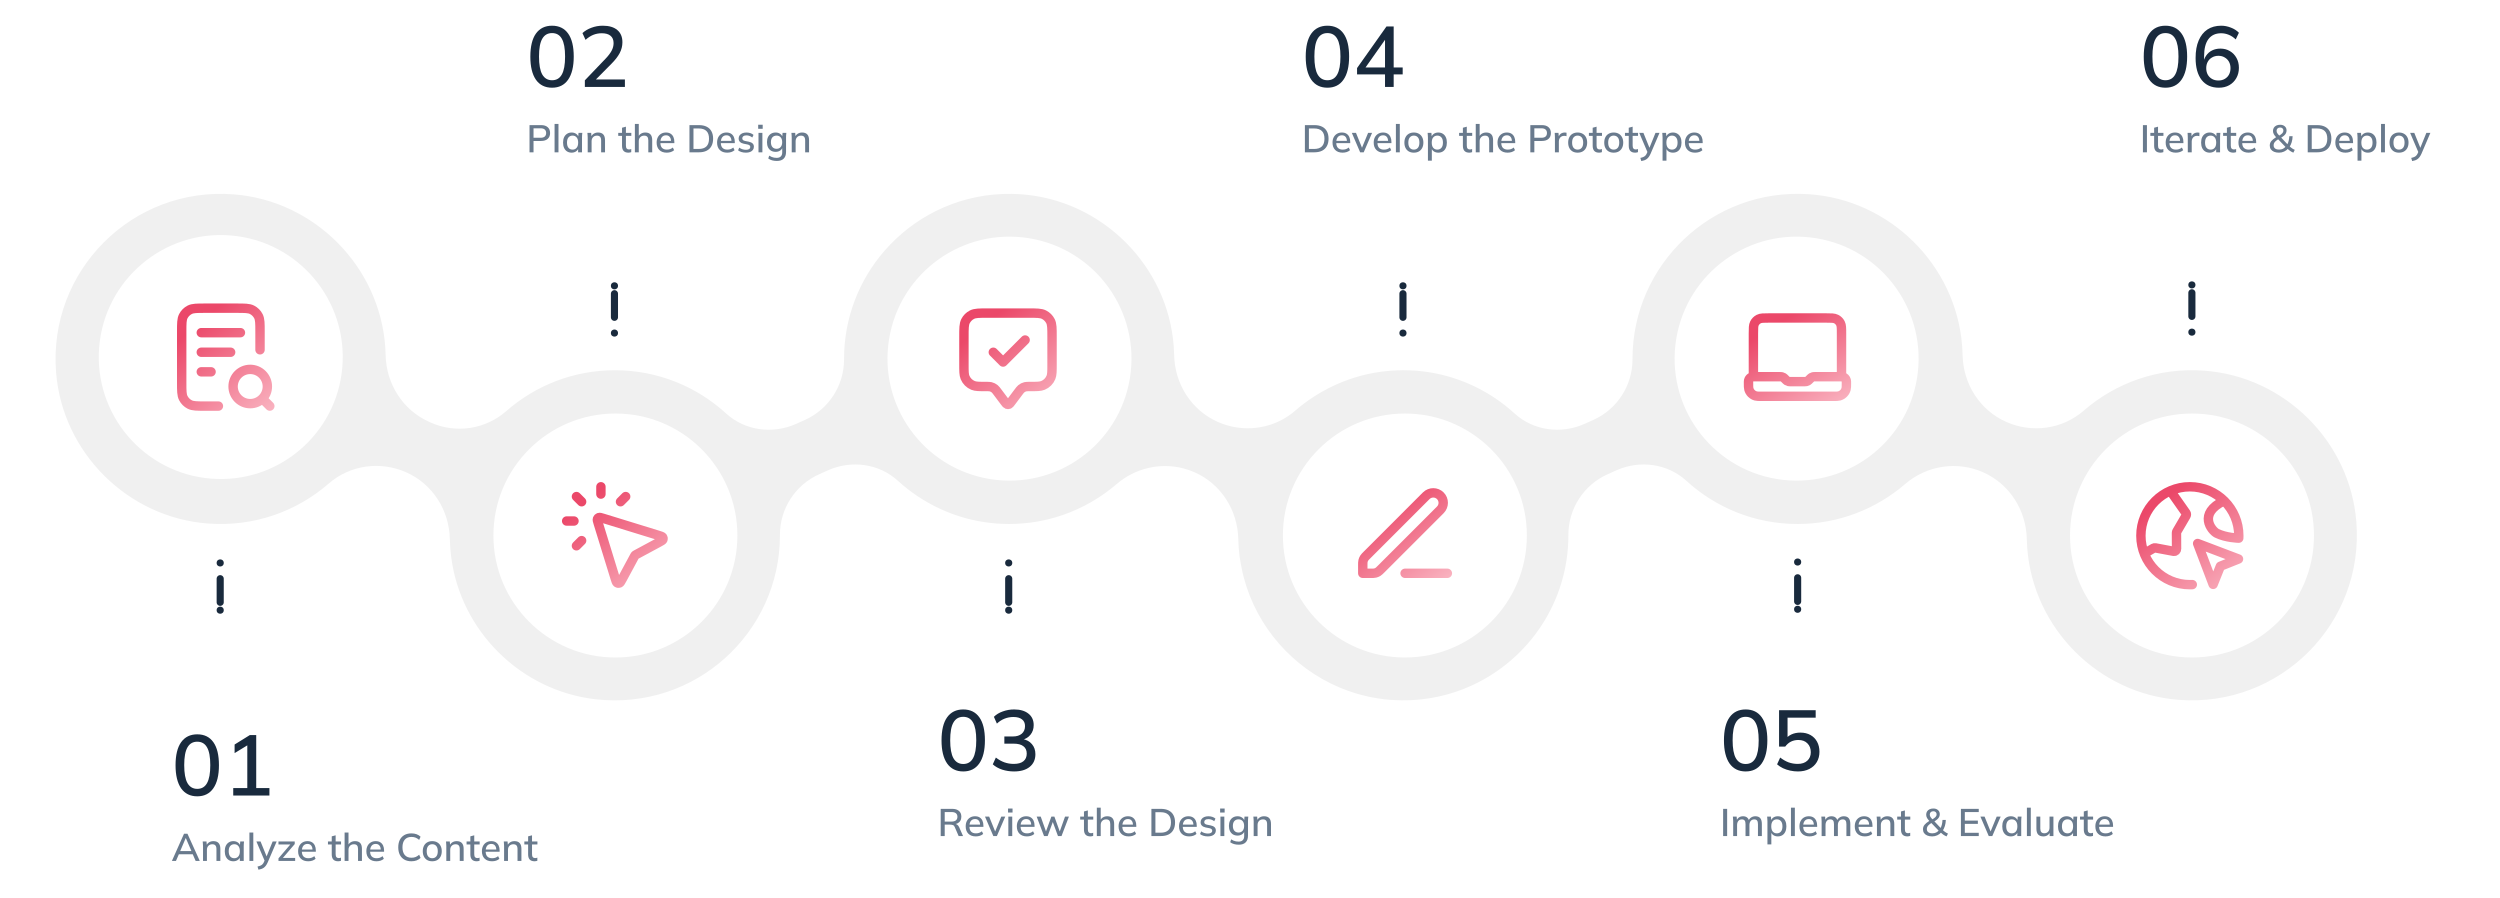 <svg xmlns="http://www.w3.org/2000/svg" width="1064" height="382" viewBox="0 0 1064 382" fill="none"><path d="M83.949 338.916C80.981 338.916 78.694 337.785 77.088 335.522C75.506 333.235 74.715 329.962 74.715 325.704C74.715 321.373 75.506 318.1 77.088 315.886C78.694 313.647 80.981 312.528 83.949 312.528C86.942 312.528 89.229 313.647 90.811 315.886C92.392 318.1 93.183 321.361 93.183 325.667C93.183 329.95 92.38 333.235 90.774 335.522C89.193 337.785 86.918 338.916 83.949 338.916ZM83.949 335.741C85.823 335.741 87.21 334.926 88.11 333.295C89.035 331.665 89.497 329.122 89.497 325.667C89.497 322.188 89.035 319.657 88.11 318.076C87.21 316.47 85.823 315.667 83.949 315.667C82.1 315.667 80.713 316.47 79.789 318.076C78.864 319.657 78.402 322.176 78.402 325.631C78.402 329.11 78.864 331.665 79.789 333.295C80.737 334.926 82.124 335.741 83.949 335.741ZM99.264 338.588V335.412H105.25V316.068H107.148L99.848 320.521V316.871L106.308 312.857H109.045V335.412H114.666V338.588H99.264Z" fill="#192A3D"></path><path d="M73.164 366.412L78.321 354.834H79.783L85.022 366.412H83.265L81.836 363.128L82.559 363.588H75.546L76.318 363.128L74.889 366.412H73.164ZM79.028 356.706L76.531 362.602L76.137 362.224H81.968L81.639 362.602L79.093 356.706H79.028ZM86.405 366.412V360.122C86.405 359.805 86.389 359.482 86.356 359.153C86.334 358.814 86.306 358.474 86.274 358.135H87.883L88.031 359.876H87.834C88.086 359.263 88.475 358.797 89 358.48C89.526 358.151 90.133 357.987 90.823 357.987C91.798 357.987 92.531 358.255 93.024 358.792C93.528 359.328 93.779 360.16 93.779 361.288V366.412H92.121V361.387C92.121 360.653 91.973 360.128 91.677 359.81C91.392 359.482 90.954 359.317 90.363 359.317C89.662 359.317 89.104 359.536 88.688 359.974C88.272 360.401 88.064 360.982 88.064 361.715V366.412H86.405ZM99.311 366.56C98.577 366.56 97.936 366.391 97.389 366.051C96.841 365.712 96.415 365.219 96.108 364.573C95.812 363.927 95.664 363.161 95.664 362.274C95.664 361.376 95.812 360.609 96.108 359.974C96.415 359.339 96.841 358.852 97.389 358.513C97.936 358.162 98.577 357.987 99.311 357.987C100.033 357.987 100.663 358.168 101.199 358.529C101.736 358.89 102.092 359.383 102.267 360.007H102.086L102.25 358.135H103.86C103.827 358.474 103.794 358.814 103.761 359.153C103.74 359.482 103.729 359.805 103.729 360.122V366.412H102.07V364.573H102.25C102.075 365.186 101.714 365.673 101.166 366.035C100.63 366.385 100.011 366.56 99.311 366.56ZM99.721 365.263C100.433 365.263 101.002 365.011 101.429 364.507C101.867 364.004 102.086 363.259 102.086 362.274C102.086 361.288 101.867 360.549 101.429 360.056C101.002 359.553 100.433 359.301 99.721 359.301C98.999 359.301 98.418 359.553 97.98 360.056C97.553 360.549 97.34 361.288 97.34 362.274C97.34 363.259 97.553 364.004 97.98 364.507C98.407 365.011 98.987 365.263 99.721 365.263ZM106.149 366.412V354.324H107.808V366.412H106.149ZM109.993 370.141L109.598 368.794C110.113 368.684 110.54 368.553 110.88 368.4C111.23 368.246 111.52 368.044 111.75 367.792C111.98 367.551 112.177 367.239 112.341 366.856L112.752 365.887L112.719 366.56L109.122 358.135H110.896L113.688 365.033H113.245L116.037 358.135H117.745L113.951 367.004C113.71 367.551 113.453 368.011 113.179 368.383C112.905 368.756 112.61 369.057 112.292 369.287C111.974 369.517 111.624 369.697 111.241 369.829C110.858 369.96 110.442 370.064 109.993 370.141ZM118.522 366.412V365.312L123.909 359.005L123.925 359.416H118.522V358.135H125.436V359.235L120 365.591L119.983 365.148H125.617V366.412H118.522ZM131.179 366.56C129.844 366.56 128.793 366.183 128.026 365.427C127.26 364.672 126.876 363.626 126.876 362.29C126.876 361.425 127.041 360.67 127.369 360.024C127.709 359.378 128.174 358.879 128.765 358.529C129.367 358.168 130.063 357.987 130.851 357.987C131.628 357.987 132.28 358.151 132.805 358.48C133.331 358.808 133.731 359.274 134.004 359.876C134.278 360.467 134.415 361.168 134.415 361.978V362.504H128.174V361.551H133.282L133.003 361.764C133.003 360.943 132.816 360.308 132.444 359.859C132.083 359.399 131.557 359.17 130.867 359.17C130.101 359.17 129.51 359.438 129.094 359.974C128.678 360.5 128.469 361.228 128.469 362.159V362.323C128.469 363.297 128.705 364.031 129.176 364.524C129.657 365.016 130.336 365.263 131.212 365.263C131.694 365.263 132.143 365.197 132.559 365.066C132.986 364.923 133.391 364.693 133.774 364.376L134.316 365.509C133.933 365.849 133.468 366.111 132.92 366.298C132.373 366.473 131.793 366.56 131.179 366.56ZM143.916 366.56C143.018 366.56 142.34 366.319 141.88 365.838C141.42 365.345 141.19 364.611 141.19 363.637V359.416H139.58V358.135H141.19V355.95L142.849 355.507V358.135H145.148V359.416H142.849V363.489C142.849 364.102 142.958 364.54 143.177 364.803C143.396 365.066 143.714 365.197 144.13 365.197C144.338 365.197 144.518 365.181 144.672 365.148C144.836 365.104 144.984 365.055 145.115 365V366.347C144.951 366.412 144.759 366.462 144.54 366.495C144.321 366.538 144.113 366.56 143.916 366.56ZM146.664 366.412V354.324H148.322V359.892H148.093C148.333 359.268 148.722 358.797 149.259 358.48C149.795 358.151 150.414 357.987 151.115 357.987C152.1 357.987 152.834 358.261 153.315 358.808C153.797 359.345 154.038 360.16 154.038 361.255V366.412H152.379V361.354C152.379 360.642 152.237 360.128 151.952 359.81C151.678 359.482 151.24 359.317 150.638 359.317C149.938 359.317 149.374 359.536 148.947 359.974C148.531 360.401 148.322 360.971 148.322 361.682V366.412H146.664ZM160.226 366.56C158.89 366.56 157.839 366.183 157.073 365.427C156.306 364.672 155.923 363.626 155.923 362.29C155.923 361.425 156.087 360.67 156.416 360.024C156.755 359.378 157.221 358.879 157.812 358.529C158.414 358.168 159.109 357.987 159.898 357.987C160.675 357.987 161.327 358.151 161.852 358.48C162.378 358.808 162.777 359.274 163.051 359.876C163.325 360.467 163.462 361.168 163.462 361.978V362.504H157.221V361.551H162.328L162.049 361.764C162.049 360.943 161.863 360.308 161.491 359.859C161.129 359.399 160.604 359.17 159.914 359.17C159.148 359.17 158.556 359.438 158.14 359.974C157.724 360.5 157.516 361.228 157.516 362.159V362.323C157.516 363.297 157.752 364.031 158.222 364.524C158.704 365.016 159.383 365.263 160.259 365.263C160.741 365.263 161.19 365.197 161.606 365.066C162.033 364.923 162.438 364.693 162.821 364.376L163.363 365.509C162.98 365.849 162.515 366.111 161.967 366.298C161.42 366.473 160.839 366.56 160.226 366.56ZM175.098 366.56C173.916 366.56 172.908 366.319 172.076 365.838C171.244 365.356 170.603 364.672 170.154 363.785C169.716 362.887 169.497 361.83 169.497 360.615C169.497 359.399 169.716 358.348 170.154 357.461C170.603 356.575 171.244 355.89 172.076 355.408C172.908 354.927 173.916 354.686 175.098 354.686C175.919 354.686 176.653 354.806 177.299 355.047C177.945 355.288 178.509 355.638 178.991 356.098L178.399 357.461C177.874 357.012 177.359 356.689 176.855 356.492C176.363 356.295 175.788 356.197 175.131 356.197C173.883 356.197 172.93 356.58 172.273 357.346C171.616 358.113 171.288 359.202 171.288 360.615C171.288 362.027 171.616 363.122 172.273 363.9C172.93 364.666 173.883 365.049 175.131 365.049C175.788 365.049 176.363 364.951 176.855 364.754C177.359 364.557 177.874 364.228 178.399 363.768L178.991 365.131C178.509 365.591 177.945 365.947 177.299 366.199C176.653 366.44 175.919 366.56 175.098 366.56ZM183.957 366.56C183.136 366.56 182.424 366.391 181.822 366.051C181.22 365.701 180.755 365.208 180.426 364.573C180.098 363.927 179.933 363.161 179.933 362.274C179.933 361.387 180.098 360.626 180.426 359.991C180.755 359.345 181.22 358.852 181.822 358.513C182.424 358.162 183.136 357.987 183.957 357.987C184.779 357.987 185.49 358.162 186.092 358.513C186.706 358.852 187.176 359.345 187.505 359.991C187.844 360.626 188.014 361.387 188.014 362.274C188.014 363.161 187.844 363.927 187.505 364.573C187.176 365.208 186.706 365.701 186.092 366.051C185.49 366.391 184.779 366.56 183.957 366.56ZM183.957 365.263C184.68 365.263 185.255 365.011 185.682 364.507C186.109 364.004 186.322 363.259 186.322 362.274C186.322 361.288 186.109 360.549 185.682 360.056C185.255 359.553 184.68 359.301 183.957 359.301C183.246 359.301 182.676 359.553 182.249 360.056C181.822 360.549 181.609 361.288 181.609 362.274C181.609 363.259 181.817 364.004 182.233 364.507C182.66 365.011 183.235 365.263 183.957 365.263ZM189.953 366.412V360.122C189.953 359.805 189.937 359.482 189.904 359.153C189.882 358.814 189.854 358.474 189.822 358.135H191.431L191.579 359.876H191.382C191.634 359.263 192.022 358.797 192.548 358.48C193.074 358.151 193.681 357.987 194.371 357.987C195.346 357.987 196.079 358.255 196.572 358.792C197.076 359.328 197.327 360.16 197.327 361.288V366.412H195.669V361.387C195.669 360.653 195.521 360.128 195.225 359.81C194.94 359.482 194.502 359.317 193.911 359.317C193.21 359.317 192.652 359.536 192.236 359.974C191.82 360.401 191.612 360.982 191.612 361.715V366.412H189.953ZM202.908 366.56C202.01 366.56 201.331 366.319 200.871 365.838C200.411 365.345 200.181 364.611 200.181 363.637V359.416H198.572V358.135H200.181V355.95L201.84 355.507V358.135H204.14V359.416H201.84V363.489C201.84 364.102 201.95 364.54 202.169 364.803C202.388 365.066 202.705 365.197 203.121 365.197C203.329 365.197 203.51 365.181 203.663 365.148C203.828 365.104 203.975 365.055 204.107 365V366.347C203.942 366.412 203.751 366.462 203.532 366.495C203.313 366.538 203.105 366.56 202.908 366.56ZM209.402 366.56C208.066 366.56 207.015 366.183 206.248 365.427C205.482 364.672 205.099 363.626 205.099 362.29C205.099 361.425 205.263 360.67 205.591 360.024C205.931 359.378 206.396 358.879 206.987 358.529C207.59 358.168 208.285 357.987 209.073 357.987C209.851 357.987 210.502 358.151 211.028 358.48C211.553 358.808 211.953 359.274 212.227 359.876C212.5 360.467 212.637 361.168 212.637 361.978V362.504H206.396V361.551H211.504L211.225 361.764C211.225 360.943 211.039 360.308 210.666 359.859C210.305 359.399 209.78 359.17 209.09 359.17C208.323 359.17 207.732 359.438 207.316 359.974C206.9 360.5 206.692 361.228 206.692 362.159V362.323C206.692 363.297 206.927 364.031 207.398 364.524C207.88 365.016 208.559 365.263 209.435 365.263C209.916 365.263 210.365 365.197 210.781 365.066C211.208 364.923 211.614 364.693 211.997 364.376L212.539 365.509C212.156 365.849 211.69 366.111 211.143 366.298C210.595 366.473 210.015 366.56 209.402 366.56ZM214.541 366.412V360.122C214.541 359.805 214.524 359.482 214.492 359.153C214.47 358.814 214.442 358.474 214.409 358.135H216.019L216.167 359.876H215.97C216.222 359.263 216.61 358.797 217.136 358.48C217.661 358.151 218.269 357.987 218.959 357.987C219.933 357.987 220.667 358.255 221.16 358.792C221.663 359.328 221.915 360.16 221.915 361.288V366.412H220.256V361.387C220.256 360.653 220.109 360.128 219.813 359.81C219.528 359.482 219.09 359.317 218.499 359.317C217.798 359.317 217.24 359.536 216.824 359.974C216.408 360.401 216.2 360.982 216.2 361.715V366.412H214.541ZM227.496 366.56C226.598 366.56 225.919 366.319 225.459 365.838C224.999 365.345 224.769 364.611 224.769 363.637V359.416H223.16V358.135H224.769V355.95L226.428 355.507V358.135H228.727V359.416H226.428V363.489C226.428 364.102 226.538 364.54 226.757 364.803C226.976 365.066 227.293 365.197 227.709 365.197C227.917 365.197 228.098 365.181 228.251 365.148C228.415 365.104 228.563 365.055 228.695 365V366.347C228.53 366.412 228.339 366.462 228.12 366.495C227.901 366.538 227.693 366.56 227.496 366.56Z" fill="#697A8D"></path><path d="M234.949 37.328C231.981 37.328 229.694 36.197 228.088 33.934C226.506 31.647 225.715 28.374 225.715 24.116C225.715 19.785 226.506 16.513 228.088 14.298C229.694 12.06 231.981 10.941 234.949 10.941C237.942 10.941 240.229 12.06 241.811 14.298C243.392 16.513 244.183 19.773 244.183 24.08C244.183 28.362 243.38 31.647 241.774 33.934C240.193 36.197 237.918 37.328 234.949 37.328ZM234.949 34.153C236.823 34.153 238.21 33.338 239.11 31.708C240.035 30.078 240.497 27.535 240.497 24.08C240.497 20.6 240.035 18.07 239.11 16.488C238.21 14.882 236.823 14.079 234.949 14.079C233.1 14.079 231.713 14.882 230.789 16.488C229.864 18.07 229.402 20.588 229.402 24.043C229.402 27.523 229.864 30.078 230.789 31.708C231.738 33.338 233.124 34.153 234.949 34.153ZM248.914 37V34.19L257.746 24.956C258.89 23.764 259.741 22.644 260.301 21.598C260.861 20.552 261.14 19.469 261.14 18.35C261.14 16.963 260.702 15.916 259.826 15.211C258.975 14.505 257.734 14.152 256.104 14.152C254.814 14.152 253.598 14.384 252.454 14.846C251.335 15.308 250.252 16.014 249.206 16.963L247.892 14.079C248.914 13.13 250.179 12.376 251.687 11.817C253.22 11.233 254.838 10.941 256.542 10.941C259.218 10.941 261.274 11.549 262.71 12.765C264.17 13.982 264.9 15.722 264.9 17.985C264.9 19.591 264.51 21.136 263.732 22.62C262.953 24.08 261.785 25.588 260.228 27.146L252.6 34.847V33.825H265.958V37H248.914Z" fill="#192A3D"></path><path d="M225.363 64.825V53.246H230.274C231.511 53.246 232.458 53.547 233.115 54.149C233.783 54.74 234.117 55.562 234.117 56.613C234.117 57.664 233.783 58.491 233.115 59.093C232.458 59.695 231.511 59.996 230.274 59.996H227.071V64.825H225.363ZM227.071 58.633H230.093C230.871 58.633 231.456 58.458 231.851 58.107C232.245 57.757 232.442 57.259 232.442 56.613C232.442 55.978 232.245 55.485 231.851 55.135C231.456 54.784 230.871 54.609 230.093 54.609H227.071V58.633ZM236.026 64.825V52.737H237.684V64.825H236.026ZM243.285 64.973C242.552 64.973 241.911 64.803 241.364 64.463C240.816 64.124 240.389 63.631 240.083 62.985C239.787 62.339 239.639 61.573 239.639 60.686C239.639 59.788 239.787 59.022 240.083 58.387C240.389 57.752 240.816 57.264 241.364 56.925C241.911 56.575 242.552 56.399 243.285 56.399C244.008 56.399 244.638 56.58 245.174 56.941C245.711 57.303 246.067 57.795 246.242 58.419H246.061L246.225 56.547H247.835C247.802 56.887 247.769 57.226 247.736 57.565C247.714 57.894 247.703 58.217 247.703 58.535V64.825H246.045V62.985H246.225C246.05 63.599 245.689 64.086 245.141 64.447C244.605 64.797 243.986 64.973 243.285 64.973ZM243.696 63.675C244.408 63.675 244.977 63.423 245.404 62.92C245.842 62.416 246.061 61.671 246.061 60.686C246.061 59.701 245.842 58.962 245.404 58.469C244.977 57.965 244.408 57.713 243.696 57.713C242.973 57.713 242.393 57.965 241.955 58.469C241.528 58.962 241.315 59.701 241.315 60.686C241.315 61.671 241.528 62.416 241.955 62.92C242.382 63.423 242.962 63.675 243.696 63.675ZM250.124 64.825V58.535C250.124 58.217 250.108 57.894 250.075 57.565C250.053 57.226 250.025 56.887 249.993 56.547H251.602L251.75 58.288H251.553C251.805 57.675 252.193 57.21 252.719 56.892C253.245 56.564 253.852 56.399 254.542 56.399C255.517 56.399 256.25 56.668 256.743 57.204C257.247 57.741 257.498 58.573 257.498 59.701V64.825H255.84V59.799C255.84 59.066 255.692 58.54 255.396 58.222C255.111 57.894 254.673 57.73 254.082 57.73C253.381 57.73 252.823 57.949 252.407 58.387C251.991 58.814 251.783 59.394 251.783 60.128V64.825H250.124ZM267.457 64.973C266.56 64.973 265.881 64.732 265.421 64.25C264.961 63.757 264.731 63.024 264.731 62.049V57.828H263.121V56.547H264.731V54.363L266.39 53.919V56.547H268.689V57.828H266.39V61.901C266.39 62.514 266.499 62.953 266.718 63.215C266.937 63.478 267.255 63.609 267.671 63.609C267.879 63.609 268.06 63.593 268.213 63.56C268.377 63.516 268.525 63.467 268.656 63.412V64.759C268.492 64.825 268.301 64.874 268.082 64.907C267.863 64.951 267.655 64.973 267.457 64.973ZM270.205 64.825V52.737H271.864V58.304H271.634C271.875 57.68 272.263 57.21 272.8 56.892C273.336 56.564 273.955 56.399 274.656 56.399C275.641 56.399 276.375 56.673 276.857 57.221C277.338 57.757 277.579 58.573 277.579 59.668V64.825H275.92V59.766C275.92 59.054 275.778 58.54 275.493 58.222C275.22 57.894 274.782 57.73 274.179 57.73C273.479 57.73 272.915 57.949 272.488 58.387C272.072 58.814 271.864 59.383 271.864 60.095V64.825H270.205ZM283.767 64.973C282.431 64.973 281.38 64.595 280.614 63.839C279.847 63.084 279.464 62.038 279.464 60.702C279.464 59.837 279.628 59.082 279.957 58.436C280.296 57.79 280.762 57.292 281.353 56.941C281.955 56.58 282.65 56.399 283.439 56.399C284.216 56.399 284.868 56.564 285.393 56.892C285.919 57.221 286.319 57.686 286.592 58.288C286.866 58.879 287.003 59.58 287.003 60.39V60.916H280.762V59.963H285.87L285.59 60.177C285.59 59.356 285.404 58.721 285.032 58.272C284.671 57.812 284.145 57.582 283.455 57.582C282.689 57.582 282.098 57.85 281.681 58.387C281.265 58.912 281.057 59.64 281.057 60.571V60.735C281.057 61.71 281.293 62.443 281.764 62.936C282.245 63.429 282.924 63.675 283.8 63.675C284.282 63.675 284.731 63.609 285.147 63.478C285.574 63.336 285.979 63.106 286.362 62.788L286.904 63.922C286.521 64.261 286.056 64.524 285.508 64.71C284.961 64.885 284.38 64.973 283.767 64.973ZM293.433 64.825V53.246H297.44C298.743 53.246 299.844 53.47 300.741 53.919C301.65 54.368 302.335 55.025 302.794 55.89C303.265 56.744 303.501 57.79 303.501 59.027C303.501 60.254 303.265 61.299 302.794 62.164C302.335 63.029 301.65 63.692 300.741 64.151C299.844 64.6 298.743 64.825 297.44 64.825H293.433ZM295.141 63.396H297.342C298.831 63.396 299.937 63.035 300.659 62.312C301.393 61.589 301.76 60.494 301.76 59.027C301.76 57.56 301.393 56.471 300.659 55.759C299.937 55.036 298.831 54.675 297.342 54.675H295.141V63.396ZM309.494 64.973C308.158 64.973 307.107 64.595 306.341 63.839C305.574 63.084 305.191 62.038 305.191 60.702C305.191 59.837 305.355 59.082 305.684 58.436C306.023 57.79 306.488 57.292 307.08 56.941C307.682 56.58 308.377 56.399 309.165 56.399C309.943 56.399 310.594 56.564 311.12 56.892C311.645 57.221 312.045 57.686 312.319 58.288C312.593 58.879 312.729 59.58 312.729 60.39V60.916H306.488V59.963H311.596L311.317 60.177C311.317 59.356 311.131 58.721 310.759 58.272C310.397 57.812 309.872 57.582 309.182 57.582C308.415 57.582 307.824 57.85 307.408 58.387C306.992 58.912 306.784 59.64 306.784 60.571V60.735C306.784 61.71 307.019 62.443 307.49 62.936C307.972 63.429 308.651 63.675 309.527 63.675C310.009 63.675 310.457 63.609 310.874 63.478C311.301 63.336 311.706 63.106 312.089 62.788L312.631 63.922C312.248 64.261 311.782 64.524 311.235 64.71C310.687 64.885 310.107 64.973 309.494 64.973ZM317.474 64.973C316.784 64.973 316.149 64.885 315.569 64.71C314.989 64.535 314.507 64.288 314.124 63.971L314.633 62.837C315.038 63.144 315.487 63.374 315.98 63.527C316.472 63.681 316.976 63.757 317.491 63.757C318.093 63.757 318.547 63.653 318.854 63.445C319.16 63.226 319.314 62.931 319.314 62.558C319.314 62.274 319.215 62.044 319.018 61.868C318.832 61.693 318.52 61.562 318.082 61.474L316.505 61.162C315.805 61.009 315.273 60.746 314.912 60.374C314.551 60.002 314.37 59.525 314.37 58.945C314.37 58.452 314.502 58.014 314.764 57.631C315.038 57.248 315.421 56.947 315.914 56.728C316.418 56.509 317.003 56.399 317.671 56.399C318.285 56.399 318.854 56.487 319.379 56.662C319.905 56.837 320.343 57.089 320.693 57.418L320.168 58.518C319.828 58.233 319.445 58.014 319.018 57.861C318.591 57.697 318.159 57.615 317.721 57.615C317.107 57.615 316.653 57.73 316.357 57.96C316.062 58.19 315.914 58.491 315.914 58.863C315.914 59.148 316.002 59.383 316.177 59.569C316.363 59.744 316.653 59.881 317.047 59.98L318.624 60.292C319.369 60.445 319.927 60.697 320.299 61.047C320.671 61.398 320.858 61.868 320.858 62.46C320.858 62.974 320.715 63.423 320.431 63.806C320.146 64.19 319.752 64.48 319.248 64.677C318.744 64.874 318.153 64.973 317.474 64.973ZM322.813 64.825V56.547H324.472V64.825H322.813ZM322.681 54.823V53.098H324.603V54.823H322.681ZM330.631 68.504C329.886 68.504 329.208 68.416 328.594 68.241C327.992 68.066 327.45 67.803 326.969 67.453L327.379 66.237C327.719 66.467 328.052 66.648 328.381 66.779C328.709 66.922 329.054 67.026 329.416 67.091C329.777 67.157 330.149 67.19 330.533 67.19C331.321 67.19 331.912 66.987 332.306 66.582C332.711 66.188 332.914 65.613 332.914 64.858V62.64H333.078C332.903 63.254 332.542 63.741 331.994 64.102C331.458 64.453 330.834 64.628 330.122 64.628C329.366 64.628 328.709 64.463 328.151 64.135C327.604 63.796 327.177 63.319 326.87 62.706C326.574 62.082 326.427 61.348 326.427 60.505C326.427 59.662 326.574 58.934 326.87 58.321C327.177 57.708 327.604 57.237 328.151 56.908C328.709 56.569 329.366 56.399 330.122 56.399C330.845 56.399 331.469 56.58 331.994 56.941C332.531 57.292 332.887 57.773 333.062 58.387L332.914 58.255L333.062 56.547H334.671C334.628 56.887 334.595 57.226 334.573 57.565C334.551 57.894 334.54 58.217 334.54 58.535V64.661C334.54 65.909 334.206 66.861 333.538 67.518C332.881 68.175 331.912 68.504 330.631 68.504ZM330.516 63.33C331.239 63.33 331.814 63.084 332.241 62.591C332.679 62.099 332.898 61.403 332.898 60.505C332.898 59.608 332.679 58.918 332.241 58.436C331.814 57.954 331.239 57.713 330.516 57.713C329.772 57.713 329.18 57.954 328.742 58.436C328.315 58.918 328.102 59.608 328.102 60.505C328.102 61.403 328.315 62.099 328.742 62.591C329.18 63.084 329.772 63.33 330.516 63.33ZM336.959 64.825V58.535C336.959 58.217 336.943 57.894 336.91 57.565C336.888 57.226 336.861 56.887 336.828 56.547H338.437L338.585 58.288H338.388C338.64 57.675 339.029 57.21 339.554 56.892C340.08 56.564 340.688 56.399 341.377 56.399C342.352 56.399 343.085 56.668 343.578 57.204C344.082 57.741 344.334 58.573 344.334 59.701V64.825H342.675V59.799C342.675 59.066 342.527 58.54 342.231 58.222C341.947 57.894 341.509 57.73 340.917 57.73C340.217 57.73 339.658 57.949 339.242 58.387C338.826 58.814 338.618 59.394 338.618 60.128V64.825H336.959Z" fill="#697A8D"></path><path d="M409.949 328.328C406.981 328.328 404.694 327.197 403.088 324.934C401.506 322.647 400.715 319.374 400.715 315.116C400.715 310.785 401.506 307.513 403.088 305.298C404.694 303.06 406.981 301.941 409.949 301.941C412.942 301.941 415.229 303.06 416.811 305.298C418.392 307.513 419.183 310.773 419.183 315.08C419.183 319.362 418.38 322.647 416.774 324.934C415.193 327.197 412.918 328.328 409.949 328.328ZM409.949 325.153C411.823 325.153 413.21 324.338 414.11 322.708C415.035 321.078 415.497 318.535 415.497 315.08C415.497 311.6 415.035 309.07 414.11 307.488C413.21 305.882 411.823 305.079 409.949 305.079C408.1 305.079 406.713 305.882 405.789 307.488C404.864 309.07 404.402 311.588 404.402 315.043C404.402 318.523 404.864 321.078 405.789 322.708C406.738 324.338 408.124 325.153 409.949 325.153ZM431.578 328.328C429.826 328.328 428.147 328.073 426.542 327.562C424.936 327.027 423.597 326.272 422.527 325.299L423.841 322.416C425.033 323.34 426.25 324.022 427.49 324.46C428.731 324.898 430.057 325.117 431.469 325.117C433.269 325.117 434.632 324.74 435.556 323.985C436.505 323.231 436.98 322.148 436.98 320.737C436.98 319.35 436.505 318.304 435.556 317.598C434.632 316.868 433.257 316.503 431.432 316.503H427.454V313.437H431.14C432.697 313.437 433.938 313.048 434.863 312.269C435.788 311.467 436.25 310.384 436.25 309.021C436.25 307.78 435.824 306.831 434.972 306.174C434.121 305.493 432.904 305.152 431.323 305.152C428.646 305.152 426.298 306.089 424.279 307.963L423.001 305.079C423.999 304.082 425.264 303.315 426.797 302.78C428.33 302.22 429.936 301.941 431.615 301.941C434.194 301.941 436.226 302.537 437.71 303.729C439.194 304.897 439.936 306.527 439.936 308.62C439.936 310.201 439.486 311.552 438.586 312.671C437.71 313.79 436.505 314.532 434.972 314.897V314.496C436.797 314.788 438.196 315.518 439.17 316.686C440.167 317.829 440.666 319.265 440.666 320.992C440.666 323.28 439.851 325.08 438.221 326.394C436.615 327.684 434.401 328.328 431.578 328.328Z" fill="#192A3D"></path><path d="M400.363 355.825V344.246H405.258C406.495 344.246 407.453 344.542 408.132 345.133C408.811 345.713 409.15 346.529 409.15 347.58C409.15 348.27 408.997 348.861 408.69 349.354C408.384 349.847 407.951 350.224 407.393 350.487C406.834 350.739 406.177 350.865 405.422 350.865L405.685 350.602H406.128C406.577 350.602 406.977 350.717 407.327 350.947C407.688 351.177 407.984 351.544 408.214 352.047L409.873 355.825H408L406.358 352.031C406.194 351.582 405.936 351.292 405.586 351.16C405.247 351.029 404.825 350.963 404.321 350.963H402.071V355.825H400.363ZM402.071 349.666H404.978C405.8 349.666 406.418 349.491 406.834 349.14C407.261 348.79 407.475 348.286 407.475 347.629C407.475 346.961 407.261 346.458 406.834 346.118C406.418 345.779 405.8 345.609 404.978 345.609H402.071V349.666ZM415.302 355.973C413.966 355.973 412.915 355.595 412.148 354.839C411.382 354.084 410.998 353.038 410.998 351.702C410.998 350.837 411.163 350.082 411.491 349.436C411.831 348.79 412.296 348.292 412.887 347.941C413.489 347.58 414.185 347.399 414.973 347.399C415.75 347.399 416.402 347.564 416.928 347.892C417.453 348.221 417.853 348.686 418.126 349.288C418.4 349.879 418.537 350.58 418.537 351.39V351.916H412.296V350.963H417.404L417.125 351.177C417.125 350.356 416.938 349.721 416.566 349.272C416.205 348.812 415.679 348.582 414.989 348.582C414.223 348.582 413.632 348.85 413.216 349.387C412.8 349.912 412.592 350.64 412.592 351.571V351.735C412.592 352.71 412.827 353.443 413.298 353.936C413.78 354.429 414.458 354.675 415.334 354.675C415.816 354.675 416.265 354.609 416.681 354.478C417.108 354.336 417.513 354.106 417.897 353.788L418.439 354.922C418.055 355.261 417.59 355.524 417.042 355.71C416.495 355.885 415.915 355.973 415.302 355.973ZM422.759 355.825L419.211 347.547H420.985L423.777 354.462H423.301L426.142 347.547H427.834L424.27 355.825H422.759ZM429.15 355.825V347.547H430.809V355.825H429.15ZM429.018 345.823V344.098H430.94V345.823H429.018ZM437.067 355.973C435.731 355.973 434.68 355.595 433.913 354.839C433.147 354.084 432.763 353.038 432.763 351.702C432.763 350.837 432.928 350.082 433.256 349.436C433.596 348.79 434.061 348.292 434.652 347.941C435.254 347.58 435.95 347.399 436.738 347.399C437.515 347.399 438.167 347.564 438.692 347.892C439.218 348.221 439.618 348.686 439.891 349.288C440.165 349.879 440.302 350.58 440.302 351.39V351.916H434.061V350.963H439.169L438.89 351.177C438.89 350.356 438.703 349.721 438.331 349.272C437.97 348.812 437.444 348.582 436.754 348.582C435.988 348.582 435.397 348.85 434.981 349.387C434.565 349.912 434.357 350.64 434.357 351.571V351.735C434.357 352.71 434.592 353.443 435.063 353.936C435.545 354.429 436.223 354.675 437.099 354.675C437.581 354.675 438.03 354.609 438.446 354.478C438.873 354.336 439.278 354.106 439.662 353.788L440.203 354.922C439.82 355.261 439.355 355.524 438.807 355.71C438.26 355.885 437.68 355.973 437.067 355.973ZM444.343 355.825L441.206 347.547H442.931L445.378 354.445H444.951L447.464 347.547H448.745L451.241 354.445H450.831L453.278 347.547H454.937L451.783 355.825H450.272L447.677 348.795H448.449L445.887 355.825H444.343ZM464.062 355.973C463.164 355.973 462.485 355.732 462.025 355.25C461.566 354.757 461.336 354.024 461.336 353.049V348.828H459.726V347.547H461.336V345.363L462.994 344.919V347.547H465.294V348.828H462.994V352.901C462.994 353.515 463.104 353.952 463.323 354.215C463.542 354.478 463.859 354.609 464.276 354.609C464.484 354.609 464.664 354.593 464.817 354.56C464.982 354.516 465.13 354.467 465.261 354.412V355.759C465.097 355.825 464.905 355.874 464.686 355.907C464.467 355.951 464.259 355.973 464.062 355.973ZM466.809 355.825V343.737H468.468V349.305H468.238C468.479 348.68 468.868 348.21 469.404 347.892C469.941 347.564 470.56 347.399 471.26 347.399C472.246 347.399 472.979 347.673 473.461 348.221C473.943 348.757 474.184 349.573 474.184 350.668V355.825H472.525V350.766C472.525 350.055 472.383 349.54 472.098 349.222C471.824 348.894 471.386 348.73 470.784 348.73C470.083 348.73 469.519 348.949 469.092 349.387C468.676 349.814 468.468 350.383 468.468 351.095V355.825H466.809ZM480.372 355.973C479.036 355.973 477.985 355.595 477.218 354.839C476.452 354.084 476.069 353.038 476.069 351.702C476.069 350.837 476.233 350.082 476.562 349.436C476.901 348.79 477.366 348.292 477.958 347.941C478.56 347.58 479.255 347.399 480.043 347.399C480.821 347.399 481.472 347.564 481.998 347.892C482.523 348.221 482.923 348.686 483.197 349.288C483.471 349.879 483.607 350.58 483.607 351.39V351.916H477.366V350.963H482.474L482.195 351.177C482.195 350.356 482.009 349.721 481.637 349.272C481.275 348.812 480.75 348.582 480.06 348.582C479.293 348.582 478.702 348.85 478.286 349.387C477.87 349.912 477.662 350.64 477.662 351.571V351.735C477.662 352.71 477.897 353.443 478.368 353.936C478.85 354.429 479.529 354.675 480.405 354.675C480.887 354.675 481.335 354.609 481.751 354.478C482.179 354.336 482.584 354.106 482.967 353.788L483.509 354.922C483.126 355.261 482.66 355.524 482.113 355.71C481.565 355.885 480.985 355.973 480.372 355.973ZM490.037 355.825V344.246H494.045C495.348 344.246 496.448 344.47 497.346 344.919C498.255 345.368 498.939 346.025 499.399 346.89C499.87 347.744 500.105 348.79 500.105 350.027C500.105 351.253 499.87 352.299 499.399 353.164C498.939 354.029 498.255 354.692 497.346 355.151C496.448 355.6 495.348 355.825 494.045 355.825H490.037ZM491.745 354.396H493.946C495.435 354.396 496.541 354.035 497.264 353.312C497.998 352.589 498.364 351.494 498.364 350.027C498.364 348.56 497.998 347.471 497.264 346.759C496.541 346.036 495.435 345.675 493.946 345.675H491.745V354.396ZM506.098 355.973C504.763 355.973 503.712 355.595 502.945 354.839C502.179 354.084 501.795 353.038 501.795 351.702C501.795 350.837 501.96 350.082 502.288 349.436C502.628 348.79 503.093 348.292 503.684 347.941C504.286 347.58 504.982 347.399 505.77 347.399C506.547 347.399 507.199 347.564 507.724 347.892C508.25 348.221 508.65 348.686 508.923 349.288C509.197 349.879 509.334 350.58 509.334 351.39V351.916H503.093V350.963H508.201L507.922 351.177C507.922 350.356 507.735 349.721 507.363 349.272C507.002 348.812 506.476 348.582 505.786 348.582C505.02 348.582 504.429 348.85 504.013 349.387C503.597 349.912 503.389 350.64 503.389 351.571V351.735C503.389 352.71 503.624 353.443 504.095 353.936C504.577 354.429 505.255 354.675 506.131 354.675C506.613 354.675 507.062 354.609 507.478 354.478C507.905 354.336 508.31 354.106 508.693 353.788L509.235 354.922C508.852 355.261 508.387 355.524 507.839 355.71C507.292 355.885 506.712 355.973 506.098 355.973ZM514.079 355.973C513.389 355.973 512.754 355.885 512.174 355.71C511.593 355.535 511.112 355.288 510.728 354.971L511.238 353.838C511.643 354.144 512.092 354.374 512.584 354.527C513.077 354.681 513.581 354.757 514.095 354.757C514.698 354.757 515.152 354.653 515.458 354.445C515.765 354.226 515.918 353.931 515.918 353.558C515.918 353.274 515.82 353.044 515.623 352.869C515.437 352.693 515.125 352.562 514.687 352.474L513.11 352.162C512.409 352.009 511.878 351.746 511.517 351.374C511.155 351.002 510.975 350.525 510.975 349.945C510.975 349.452 511.106 349.014 511.369 348.631C511.643 348.248 512.026 347.947 512.519 347.728C513.022 347.509 513.608 347.399 514.276 347.399C514.889 347.399 515.458 347.487 515.984 347.662C516.51 347.837 516.948 348.089 517.298 348.418L516.772 349.518C516.433 349.233 516.05 349.014 515.623 348.861C515.196 348.697 514.763 348.615 514.325 348.615C513.712 348.615 513.258 348.73 512.962 348.96C512.666 349.19 512.519 349.491 512.519 349.863C512.519 350.148 512.606 350.383 512.781 350.569C512.968 350.744 513.258 350.881 513.652 350.98L515.229 351.292C515.973 351.445 516.532 351.697 516.904 352.047C517.276 352.398 517.462 352.869 517.462 353.46C517.462 353.974 517.32 354.423 517.035 354.807C516.75 355.19 516.356 355.48 515.853 355.677C515.349 355.874 514.758 355.973 514.079 355.973ZM519.417 355.825V347.547H521.076V355.825H519.417ZM519.286 345.823V344.098H521.208V345.823H519.286ZM527.236 359.504C526.491 359.504 525.812 359.416 525.199 359.241C524.597 359.066 524.055 358.803 523.573 358.453L523.984 357.237C524.323 357.467 524.657 357.648 524.986 357.779C525.314 357.922 525.659 358.026 526.02 358.091C526.382 358.157 526.754 358.19 527.137 358.19C527.925 358.19 528.517 357.987 528.911 357.582C529.316 357.188 529.519 356.613 529.519 355.858V353.64H529.683C529.508 354.254 529.146 354.741 528.599 355.102C528.062 355.453 527.438 355.628 526.726 355.628C525.971 355.628 525.314 355.464 524.756 355.135C524.208 354.796 523.781 354.319 523.475 353.706C523.179 353.082 523.031 352.348 523.031 351.505C523.031 350.662 523.179 349.934 523.475 349.321C523.781 348.708 524.208 348.237 524.756 347.908C525.314 347.569 525.971 347.399 526.726 347.399C527.449 347.399 528.073 347.58 528.599 347.941C529.135 348.292 529.491 348.773 529.666 349.387L529.519 349.255L529.666 347.547H531.276C531.232 347.887 531.199 348.226 531.177 348.565C531.155 348.894 531.145 349.217 531.145 349.534V355.661C531.145 356.909 530.811 357.861 530.143 358.518C529.486 359.175 528.517 359.504 527.236 359.504ZM527.121 354.33C527.843 354.33 528.418 354.084 528.845 353.591C529.283 353.098 529.502 352.403 529.502 351.505C529.502 350.607 529.283 349.918 528.845 349.436C528.418 348.954 527.843 348.713 527.121 348.713C526.376 348.713 525.785 348.954 525.347 349.436C524.92 349.918 524.706 350.607 524.706 351.505C524.706 352.403 524.92 353.098 525.347 353.591C525.785 354.084 526.376 354.33 527.121 354.33ZM533.564 355.825V349.534C533.564 349.217 533.547 348.894 533.515 348.565C533.493 348.226 533.465 347.887 533.432 347.547H535.042L535.19 349.288H534.993C535.245 348.675 535.633 348.21 536.159 347.892C536.684 347.564 537.292 347.399 537.982 347.399C538.956 347.399 539.69 347.668 540.183 348.204C540.686 348.741 540.938 349.573 540.938 350.701V355.825H539.279V350.799C539.279 350.065 539.132 349.54 538.836 349.222C538.551 348.894 538.113 348.73 537.522 348.73C536.821 348.73 536.263 348.949 535.847 349.387C535.431 349.814 535.223 350.394 535.223 351.128V355.825H533.564Z" fill="#697A8D"></path><path d="M564.949 37.328C561.981 37.328 559.694 36.197 558.088 33.934C556.506 31.647 555.715 28.374 555.715 24.116C555.715 19.785 556.506 16.513 558.088 14.298C559.694 12.06 561.981 10.941 564.949 10.941C567.942 10.941 570.229 12.06 571.811 14.298C573.392 16.513 574.183 19.773 574.183 24.08C574.183 28.362 573.38 31.647 571.774 33.934C570.193 36.197 567.918 37.328 564.949 37.328ZM564.949 34.153C566.823 34.153 568.21 33.338 569.11 31.708C570.035 30.078 570.497 27.535 570.497 24.08C570.497 20.6 570.035 18.07 569.11 16.488C568.21 14.882 566.823 14.079 564.949 14.079C563.1 14.079 561.713 14.882 560.789 16.488C559.864 18.07 559.402 20.588 559.402 24.043C559.402 27.523 559.864 30.078 560.789 31.708C561.738 33.338 563.124 34.153 564.949 34.153ZM589.462 37V31.671H577.563V28.971L590.082 11.269H593.148V28.715H596.98V31.671H593.148V37H589.462ZM589.462 28.715V15.758H590.301L580.52 29.628V28.715H589.462Z" fill="#192A3D"></path><path d="M555.363 64.825V53.246H559.371C560.674 53.246 561.774 53.47 562.672 53.919C563.581 54.368 564.265 55.025 564.725 55.89C565.196 56.744 565.431 57.79 565.431 59.027C565.431 60.254 565.196 61.299 564.725 62.164C564.265 63.029 563.581 63.692 562.672 64.151C561.774 64.6 560.674 64.825 559.371 64.825H555.363ZM557.071 63.396H559.272C560.761 63.396 561.867 63.035 562.59 62.312C563.323 61.589 563.69 60.494 563.69 59.027C563.69 57.56 563.323 56.471 562.59 55.759C561.867 55.036 560.761 54.675 559.272 54.675H557.071V63.396ZM571.424 64.973C570.088 64.973 569.037 64.595 568.271 63.839C567.504 63.084 567.121 62.038 567.121 60.702C567.121 59.837 567.285 59.082 567.614 58.436C567.953 57.79 568.419 57.292 569.01 56.941C569.612 56.58 570.307 56.399 571.096 56.399C571.873 56.399 572.525 56.564 573.05 56.892C573.576 57.221 573.975 57.686 574.249 58.288C574.523 58.879 574.66 59.58 574.66 60.39V60.916H568.419V59.963H573.527L573.247 60.177C573.247 59.356 573.061 58.721 572.689 58.272C572.328 57.812 571.802 57.582 571.112 57.582C570.346 57.582 569.755 57.85 569.338 58.387C568.922 58.912 568.714 59.64 568.714 60.571V60.735C568.714 61.71 568.95 62.443 569.421 62.936C569.902 63.429 570.581 63.675 571.457 63.675C571.939 63.675 572.388 63.609 572.804 63.478C573.231 63.336 573.636 63.106 574.019 62.788L574.561 63.922C574.178 64.261 573.713 64.524 573.165 64.71C572.618 64.885 572.037 64.973 571.424 64.973ZM578.882 64.825L575.334 56.547H577.108L579.9 63.462H579.424L582.265 56.547H583.957L580.393 64.825H578.882ZM588.955 64.973C587.619 64.973 586.568 64.595 585.802 63.839C585.035 63.084 584.652 62.038 584.652 60.702C584.652 59.837 584.816 59.082 585.145 58.436C585.484 57.79 585.949 57.292 586.541 56.941C587.143 56.58 587.838 56.399 588.626 56.399C589.404 56.399 590.055 56.564 590.581 56.892C591.106 57.221 591.506 57.686 591.78 58.288C592.054 58.879 592.19 59.58 592.19 60.39V60.916H585.949V59.963H591.057L590.778 60.177C590.778 59.356 590.592 58.721 590.22 58.272C589.858 57.812 589.333 57.582 588.643 57.582C587.876 57.582 587.285 57.85 586.869 58.387C586.453 58.912 586.245 59.64 586.245 60.571V60.735C586.245 61.71 586.48 62.443 586.951 62.936C587.433 63.429 588.112 63.675 588.988 63.675C589.47 63.675 589.918 63.609 590.335 63.478C590.762 63.336 591.167 63.106 591.55 62.788L592.092 63.922C591.709 64.261 591.243 64.524 590.696 64.71C590.148 64.885 589.568 64.973 588.955 64.973ZM594.094 64.825V52.737H595.753V64.825H594.094ZM601.732 64.973C600.91 64.973 600.199 64.803 599.596 64.463C598.994 64.113 598.529 63.62 598.2 62.985C597.872 62.339 597.708 61.573 597.708 60.686C597.708 59.799 597.872 59.038 598.2 58.403C598.529 57.757 598.994 57.264 599.596 56.925C600.199 56.575 600.91 56.399 601.732 56.399C602.553 56.399 603.264 56.575 603.867 56.925C604.48 57.264 604.951 57.757 605.279 58.403C605.619 59.038 605.788 59.799 605.788 60.686C605.788 61.573 605.619 62.339 605.279 62.985C604.951 63.62 604.48 64.113 603.867 64.463C603.264 64.803 602.553 64.973 601.732 64.973ZM601.732 63.675C602.454 63.675 603.029 63.423 603.456 62.92C603.883 62.416 604.097 61.671 604.097 60.686C604.097 59.701 603.883 58.962 603.456 58.469C603.029 57.965 602.454 57.713 601.732 57.713C601.02 57.713 600.45 57.965 600.023 58.469C599.596 58.962 599.383 59.701 599.383 60.686C599.383 61.671 599.591 62.416 600.007 62.92C600.434 63.423 601.009 63.675 601.732 63.675ZM607.727 68.372V58.535C607.727 58.217 607.711 57.894 607.678 57.565C607.656 57.226 607.629 56.887 607.596 56.547H609.205L609.37 58.419H609.189C609.364 57.795 609.714 57.303 610.24 56.941C610.777 56.58 611.412 56.399 612.145 56.399C612.879 56.399 613.519 56.575 614.067 56.925C614.614 57.264 615.036 57.752 615.331 58.387C615.638 59.022 615.791 59.788 615.791 60.686C615.791 61.573 615.638 62.339 615.331 62.985C615.036 63.631 614.614 64.124 614.067 64.463C613.519 64.803 612.879 64.973 612.145 64.973C611.423 64.973 610.793 64.797 610.256 64.447C609.731 64.086 609.38 63.599 609.205 62.985H609.386V68.372H607.727ZM611.735 63.675C612.457 63.675 613.032 63.423 613.459 62.92C613.897 62.416 614.116 61.671 614.116 60.686C614.116 59.701 613.897 58.962 613.459 58.469C613.032 57.965 612.457 57.713 611.735 57.713C611.012 57.713 610.432 57.965 609.994 58.469C609.567 58.962 609.353 59.701 609.353 60.686C609.353 61.671 609.567 62.416 609.994 62.92C610.432 63.423 611.012 63.675 611.735 63.675ZM625.333 64.973C624.435 64.973 623.757 64.732 623.297 64.25C622.837 63.757 622.607 63.024 622.607 62.049V57.828H620.997V56.547H622.607V54.363L624.266 53.919V56.547H626.565V57.828H624.266V61.901C624.266 62.514 624.375 62.953 624.594 63.215C624.813 63.478 625.131 63.609 625.547 63.609C625.755 63.609 625.935 63.593 626.089 63.56C626.253 63.516 626.401 63.467 626.532 63.412V64.759C626.368 64.825 626.176 64.874 625.957 64.907C625.738 64.951 625.53 64.973 625.333 64.973ZM628.081 64.825V52.737H629.739V58.304H629.51C629.75 57.68 630.139 57.21 630.676 56.892C631.212 56.564 631.831 56.399 632.532 56.399C633.517 56.399 634.251 56.673 634.732 57.221C635.214 57.757 635.455 58.573 635.455 59.668V64.825H633.796V59.766C633.796 59.054 633.654 58.54 633.369 58.222C633.095 57.894 632.657 57.73 632.055 57.73C631.355 57.73 630.791 57.949 630.364 58.387C629.948 58.814 629.739 59.383 629.739 60.095V64.825H628.081ZM641.643 64.973C640.307 64.973 639.256 64.595 638.49 63.839C637.723 63.084 637.34 62.038 637.34 60.702C637.34 59.837 637.504 59.082 637.833 58.436C638.172 57.79 638.638 57.292 639.229 56.941C639.831 56.58 640.526 56.399 641.315 56.399C642.092 56.399 642.744 56.564 643.269 56.892C643.795 57.221 644.194 57.686 644.468 58.288C644.742 58.879 644.879 59.58 644.879 60.39V60.916H638.638V59.963H643.745L643.466 60.177C643.466 59.356 643.28 58.721 642.908 58.272C642.546 57.812 642.021 57.582 641.331 57.582C640.565 57.582 639.973 57.85 639.557 58.387C639.141 58.912 638.933 59.64 638.933 60.571V60.735C638.933 61.71 639.169 62.443 639.639 62.936C640.121 63.429 640.8 63.675 641.676 63.675C642.158 63.675 642.607 63.609 643.023 63.478C643.45 63.336 643.855 63.106 644.238 62.788L644.78 63.922C644.397 64.261 643.932 64.524 643.384 64.71C642.837 64.885 642.256 64.973 641.643 64.973ZM651.309 64.825V53.246H656.219C657.457 53.246 658.404 53.547 659.061 54.149C659.729 54.74 660.063 55.562 660.063 56.613C660.063 57.664 659.729 58.491 659.061 59.093C658.404 59.695 657.457 59.996 656.219 59.996H653.017V64.825H651.309ZM653.017 58.633H656.039C656.816 58.633 657.402 58.458 657.796 58.107C658.19 57.757 658.387 57.259 658.387 56.613C658.387 55.978 658.19 55.485 657.796 55.135C657.402 54.784 656.816 54.609 656.039 54.609H653.017V58.633ZM661.778 64.825V58.6C661.778 58.261 661.767 57.921 661.745 57.582C661.734 57.231 661.712 56.887 661.679 56.547H663.289L663.47 58.682H663.207C663.316 58.168 663.502 57.741 663.765 57.401C664.028 57.062 664.346 56.81 664.718 56.646C665.101 56.481 665.501 56.399 665.917 56.399C666.092 56.399 666.24 56.41 666.36 56.432C666.481 56.443 666.601 56.465 666.722 56.498L666.705 57.976C666.519 57.899 666.355 57.856 666.212 57.845C666.081 57.823 665.917 57.812 665.72 57.812C665.238 57.812 664.827 57.921 664.488 58.14C664.148 58.348 663.891 58.633 663.716 58.994C663.541 59.356 663.453 59.744 663.453 60.16V64.825H661.778ZM671.437 64.973C670.616 64.973 669.904 64.803 669.302 64.463C668.7 64.113 668.234 63.62 667.906 62.985C667.577 62.339 667.413 61.573 667.413 60.686C667.413 59.799 667.577 59.038 667.906 58.403C668.234 57.757 668.7 57.264 669.302 56.925C669.904 56.575 670.616 56.399 671.437 56.399C672.258 56.399 672.97 56.575 673.572 56.925C674.185 57.264 674.656 57.757 674.985 58.403C675.324 59.038 675.494 59.799 675.494 60.686C675.494 61.573 675.324 62.339 674.985 62.985C674.656 63.62 674.185 64.113 673.572 64.463C672.97 64.803 672.258 64.973 671.437 64.973ZM671.437 63.675C672.16 63.675 672.735 63.423 673.162 62.92C673.589 62.416 673.802 61.671 673.802 60.686C673.802 59.701 673.589 58.962 673.162 58.469C672.735 57.965 672.16 57.713 671.437 57.713C670.725 57.713 670.156 57.965 669.729 58.469C669.302 58.962 669.088 59.701 669.088 60.686C669.088 61.671 669.297 62.416 669.713 62.92C670.14 63.423 670.714 63.675 671.437 63.675ZM680.572 64.973C679.674 64.973 678.995 64.732 678.535 64.25C678.075 63.757 677.845 63.024 677.845 62.049V57.828H676.236V56.547H677.845V54.363L679.504 53.919V56.547H681.803V57.828H679.504V61.901C679.504 62.514 679.614 62.953 679.833 63.215C680.052 63.478 680.369 63.609 680.785 63.609C680.993 63.609 681.174 63.593 681.327 63.56C681.491 63.516 681.639 63.467 681.771 63.412V64.759C681.606 64.825 681.415 64.874 681.196 64.907C680.977 64.951 680.769 64.973 680.572 64.973ZM686.786 64.973C685.965 64.973 685.254 64.803 684.651 64.463C684.049 64.113 683.584 63.62 683.255 62.985C682.927 62.339 682.763 61.573 682.763 60.686C682.763 59.799 682.927 59.038 683.255 58.403C683.584 57.757 684.049 57.264 684.651 56.925C685.254 56.575 685.965 56.399 686.786 56.399C687.608 56.399 688.319 56.575 688.922 56.925C689.535 57.264 690.006 57.757 690.334 58.403C690.673 59.038 690.843 59.799 690.843 60.686C690.843 61.573 690.673 62.339 690.334 62.985C690.006 63.62 689.535 64.113 688.922 64.463C688.319 64.803 687.608 64.973 686.786 64.973ZM686.786 63.675C687.509 63.675 688.084 63.423 688.511 62.92C688.938 62.416 689.152 61.671 689.152 60.686C689.152 59.701 688.938 58.962 688.511 58.469C688.084 57.965 687.509 57.713 686.786 57.713C686.075 57.713 685.505 57.965 685.078 58.469C684.651 58.962 684.438 59.701 684.438 60.686C684.438 61.671 684.646 62.416 685.062 62.92C685.489 63.423 686.064 63.675 686.786 63.675ZM695.921 64.973C695.023 64.973 694.344 64.732 693.884 64.25C693.425 63.757 693.195 63.024 693.195 62.049V57.828H691.585V56.547H693.195V54.363L694.853 53.919V56.547H697.153V57.828H694.853V61.901C694.853 62.514 694.963 62.953 695.182 63.215C695.401 63.478 695.718 63.609 696.135 63.609C696.343 63.609 696.523 63.593 696.677 63.56C696.841 63.516 696.989 63.467 697.12 63.412V64.759C696.956 64.825 696.764 64.874 696.545 64.907C696.326 64.951 696.118 64.973 695.921 64.973ZM698.534 68.553L698.14 67.206C698.655 67.097 699.082 66.965 699.421 66.812C699.772 66.659 700.062 66.456 700.292 66.204C700.522 65.964 700.719 65.651 700.883 65.268L701.294 64.299L701.261 64.973L697.664 56.547H699.438L702.23 63.445H701.786L704.578 56.547H706.286L702.493 65.416C702.252 65.964 701.994 66.423 701.721 66.796C701.447 67.168 701.151 67.469 700.834 67.699C700.516 67.929 700.166 68.11 699.783 68.241C699.399 68.372 698.983 68.476 698.534 68.553ZM707.586 68.372V58.535C707.586 58.217 707.57 57.894 707.537 57.565C707.515 57.226 707.488 56.887 707.455 56.547H709.064L709.229 58.419H709.048C709.223 57.795 709.573 57.303 710.099 56.941C710.636 56.58 711.271 56.399 712.004 56.399C712.738 56.399 713.378 56.575 713.926 56.925C714.473 57.264 714.895 57.752 715.19 58.387C715.497 59.022 715.65 59.788 715.65 60.686C715.65 61.573 715.497 62.339 715.19 62.985C714.895 63.631 714.473 64.124 713.926 64.463C713.378 64.803 712.738 64.973 712.004 64.973C711.282 64.973 710.652 64.797 710.115 64.447C709.59 64.086 709.239 63.599 709.064 62.985H709.245V68.372H707.586ZM711.594 63.675C712.316 63.675 712.891 63.423 713.318 62.92C713.756 62.416 713.975 61.671 713.975 60.686C713.975 59.701 713.756 58.962 713.318 58.469C712.891 57.965 712.316 57.713 711.594 57.713C710.871 57.713 710.291 57.965 709.853 58.469C709.426 58.962 709.212 59.701 709.212 60.686C709.212 61.671 709.426 62.416 709.853 62.92C710.291 63.423 710.871 63.675 711.594 63.675ZM721.421 64.973C720.085 64.973 719.034 64.595 718.268 63.839C717.501 63.084 717.118 62.038 717.118 60.702C717.118 59.837 717.282 59.082 717.611 58.436C717.95 57.79 718.416 57.292 719.007 56.941C719.609 56.58 720.304 56.399 721.093 56.399C721.87 56.399 722.522 56.564 723.047 56.892C723.573 57.221 723.972 57.686 724.246 58.288C724.52 58.879 724.657 59.58 724.657 60.39V60.916H718.416V59.963H723.524L723.244 60.177C723.244 59.356 723.058 58.721 722.686 58.272C722.325 57.812 721.799 57.582 721.109 57.582C720.343 57.582 719.751 57.85 719.335 58.387C718.919 58.912 718.711 59.64 718.711 60.571V60.735C718.711 61.71 718.947 62.443 719.418 62.936C719.899 63.429 720.578 63.675 721.454 63.675C721.936 63.675 722.385 63.609 722.801 63.478C723.228 63.336 723.633 63.106 724.016 62.788L724.558 63.922C724.175 64.261 723.71 64.524 723.162 64.71C722.615 64.885 722.034 64.973 721.421 64.973Z" fill="#697A8D"></path><path d="M742.949 328.328C739.981 328.328 737.694 327.197 736.088 324.934C734.506 322.647 733.715 319.374 733.715 315.116C733.715 310.785 734.506 307.513 736.088 305.298C737.694 303.06 739.981 301.941 742.949 301.941C745.942 301.941 748.229 303.06 749.811 305.298C751.392 307.513 752.183 310.773 752.183 315.08C752.183 319.362 751.38 322.647 749.774 324.934C748.193 327.197 745.918 328.328 742.949 328.328ZM742.949 325.153C744.823 325.153 746.21 324.338 747.11 322.708C748.035 321.078 748.497 318.535 748.497 315.08C748.497 311.6 748.035 309.07 747.11 307.488C746.21 305.882 744.823 305.079 742.949 305.079C741.1 305.079 739.713 305.882 738.789 307.488C737.864 309.07 737.402 311.588 737.402 315.043C737.402 318.523 737.864 321.078 738.789 322.708C739.738 324.338 741.124 325.153 742.949 325.153ZM765.199 328.328C764.079 328.328 762.972 328.207 761.877 327.964C760.782 327.72 759.76 327.38 758.812 326.942C757.863 326.479 757.035 325.932 756.33 325.299L757.644 322.416C758.812 323.316 760.004 323.997 761.22 324.46C762.461 324.898 763.763 325.117 765.126 325.117C766.853 325.117 768.204 324.667 769.177 323.766C770.175 322.866 770.673 321.662 770.673 320.153C770.673 318.596 770.199 317.343 769.25 316.394C768.325 315.42 767.036 314.934 765.381 314.934C764.238 314.934 763.191 315.165 762.242 315.627C761.318 316.09 760.503 316.795 759.797 317.744H757.169V302.269H772.754V305.444H760.782V314.715H759.833C760.49 313.79 761.366 313.072 762.461 312.561C763.581 312.051 764.834 311.795 766.221 311.795C767.875 311.795 769.311 312.136 770.527 312.817C771.744 313.498 772.681 314.447 773.338 315.664C774.019 316.88 774.36 318.316 774.36 319.971C774.36 321.625 773.982 323.085 773.228 324.35C772.498 325.591 771.44 326.564 770.053 327.27C768.69 327.976 767.072 328.328 765.199 328.328Z" fill="#192A3D"></path><path d="M733.363 355.825V344.246H735.071V355.825H733.363ZM737.642 355.825V349.534C737.642 349.217 737.626 348.894 737.593 348.565C737.571 348.226 737.544 347.887 737.511 347.547H739.12L739.268 349.288H739.071C739.301 348.686 739.651 348.221 740.122 347.892C740.604 347.564 741.179 347.399 741.847 347.399C742.526 347.399 743.078 347.564 743.506 347.892C743.943 348.21 744.245 348.702 744.409 349.37H744.146C744.365 348.768 744.737 348.292 745.263 347.941C745.788 347.58 746.396 347.399 747.086 347.399C748.006 347.399 748.695 347.668 749.155 348.204C749.615 348.741 749.845 349.573 749.845 350.701V355.825H748.186V350.783C748.186 350.06 748.06 349.54 747.809 349.222C747.568 348.894 747.174 348.73 746.626 348.73C745.991 348.73 745.487 348.949 745.115 349.387C744.743 349.825 744.557 350.416 744.557 351.16V355.825H742.898V350.783C742.898 350.06 742.772 349.54 742.52 349.222C742.279 348.894 741.885 348.73 741.338 348.73C740.702 348.73 740.204 348.949 739.843 349.387C739.482 349.825 739.301 350.416 739.301 351.16V355.825H737.642ZM752.222 359.372V349.534C752.222 349.217 752.205 348.894 752.172 348.565C752.15 348.226 752.123 347.887 752.09 347.547H753.7L753.864 349.419H753.683C753.859 348.795 754.209 348.303 754.734 347.941C755.271 347.58 755.906 347.399 756.64 347.399C757.373 347.399 758.014 347.575 758.561 347.925C759.109 348.264 759.53 348.752 759.826 349.387C760.132 350.022 760.286 350.788 760.286 351.686C760.286 352.573 760.132 353.339 759.826 353.985C759.53 354.631 759.109 355.124 758.561 355.464C758.014 355.803 757.373 355.973 756.64 355.973C755.917 355.973 755.287 355.797 754.751 355.447C754.225 355.086 753.875 354.599 753.7 353.985H753.88V359.372H752.222ZM756.229 354.675C756.952 354.675 757.527 354.423 757.954 353.92C758.392 353.416 758.611 352.671 758.611 351.686C758.611 350.701 758.392 349.961 757.954 349.469C757.527 348.965 756.952 348.713 756.229 348.713C755.506 348.713 754.926 348.965 754.488 349.469C754.061 349.961 753.848 350.701 753.848 351.686C753.848 352.671 754.061 353.416 754.488 353.92C754.926 354.423 755.506 354.675 756.229 354.675ZM762.23 355.825V343.737H763.889V355.825H762.23ZM770.147 355.973C768.811 355.973 767.76 355.595 766.993 354.839C766.227 354.084 765.844 353.038 765.844 351.702C765.844 350.837 766.008 350.082 766.336 349.436C766.676 348.79 767.141 348.292 767.732 347.941C768.335 347.58 769.03 347.399 769.818 347.399C770.596 347.399 771.247 347.564 771.773 347.892C772.298 348.221 772.698 348.686 772.972 349.288C773.245 349.879 773.382 350.58 773.382 351.39V351.916H767.141V350.963H772.249L771.97 351.177C771.97 350.356 771.784 349.721 771.411 349.272C771.05 348.812 770.524 348.582 769.835 348.582C769.068 348.582 768.477 348.85 768.061 349.387C767.645 349.912 767.437 350.64 767.437 351.571V351.735C767.437 352.71 767.672 353.443 768.143 353.936C768.625 354.429 769.304 354.675 770.18 354.675C770.661 354.675 771.11 354.609 771.526 354.478C771.953 354.336 772.358 354.106 772.742 353.788L773.284 354.922C772.9 355.261 772.435 355.524 771.888 355.71C771.34 355.885 770.76 355.973 770.147 355.973ZM775.286 355.825V349.534C775.286 349.217 775.269 348.894 775.236 348.565C775.215 348.226 775.187 347.887 775.154 347.547H776.764L776.912 349.288H776.715C776.945 348.686 777.295 348.221 777.766 347.892C778.248 347.564 778.822 347.399 779.49 347.399C780.169 347.399 780.722 347.564 781.149 347.892C781.587 348.21 781.888 348.702 782.052 349.37H781.79C782.009 348.768 782.381 348.292 782.906 347.941C783.432 347.58 784.04 347.399 784.73 347.399C785.649 347.399 786.339 347.668 786.799 348.204C787.259 348.741 787.489 349.573 787.489 350.701V355.825H785.83V350.783C785.83 350.06 785.704 349.54 785.452 349.222C785.211 348.894 784.817 348.73 784.27 348.73C783.635 348.73 783.131 348.949 782.759 349.387C782.386 349.825 782.2 350.416 782.2 351.16V355.825H780.541V350.783C780.541 350.06 780.415 349.54 780.164 349.222C779.923 348.894 779.529 348.73 778.981 348.73C778.346 348.73 777.848 348.949 777.487 349.387C777.125 349.825 776.945 350.416 776.945 351.16V355.825H775.286ZM793.692 355.973C792.356 355.973 791.305 355.595 790.539 354.839C789.772 354.084 789.389 353.038 789.389 351.702C789.389 350.837 789.553 350.082 789.882 349.436C790.221 348.79 790.686 348.292 791.278 347.941C791.88 347.58 792.575 347.399 793.364 347.399C794.141 347.399 794.792 347.564 795.318 347.892C795.844 348.221 796.243 348.686 796.517 349.288C796.791 349.879 796.928 350.58 796.928 351.39V351.916H790.686V350.963H795.794L795.515 351.177C795.515 350.356 795.329 349.721 794.957 349.272C794.595 348.812 794.07 348.582 793.38 348.582C792.613 348.582 792.022 348.85 791.606 349.387C791.19 349.912 790.982 350.64 790.982 351.571V351.735C790.982 352.71 791.217 353.443 791.688 353.936C792.17 354.429 792.849 354.675 793.725 354.675C794.207 354.675 794.656 354.609 795.072 354.478C795.499 354.336 795.904 354.106 796.287 353.788L796.829 354.922C796.446 355.261 795.98 355.524 795.433 355.71C794.885 355.885 794.305 355.973 793.692 355.973ZM798.831 355.825V349.534C798.831 349.217 798.815 348.894 798.782 348.565C798.76 348.226 798.732 347.887 798.7 347.547H800.309L800.457 349.288H800.26C800.512 348.675 800.9 348.21 801.426 347.892C801.952 347.564 802.559 347.399 803.249 347.399C804.224 347.399 804.957 347.668 805.45 348.204C805.954 348.741 806.205 349.573 806.205 350.701V355.825H804.547V350.799C804.547 350.065 804.399 349.54 804.103 349.222C803.818 348.894 803.38 348.73 802.789 348.73C802.088 348.73 801.53 348.949 801.114 349.387C800.698 349.814 800.49 350.394 800.49 351.128V355.825H798.831ZM811.786 355.973C810.888 355.973 810.209 355.732 809.749 355.25C809.289 354.757 809.059 354.024 809.059 353.049V348.828H807.45V347.547H809.059V345.363L810.718 344.919V347.547H813.018V348.828H810.718V352.901C810.718 353.515 810.828 353.952 811.047 354.215C811.266 354.478 811.583 354.609 811.999 354.609C812.207 354.609 812.388 354.593 812.541 354.56C812.706 354.516 812.853 354.467 812.985 354.412V355.759C812.821 355.825 812.629 355.874 812.41 355.907C812.191 355.951 811.983 355.973 811.786 355.973ZM828.454 355.973C827.951 355.776 827.474 355.518 827.025 355.201C826.576 354.883 826.182 354.56 825.843 354.232L826.221 354.248C825.739 354.785 825.164 355.206 824.496 355.513C823.828 355.819 823.111 355.973 822.345 355.973C821.523 355.973 820.817 355.847 820.226 355.595C819.646 355.343 819.197 354.993 818.879 354.544C818.572 354.095 818.419 353.569 818.419 352.967C818.419 352.212 818.638 351.571 819.076 351.045C819.514 350.52 820.127 350.011 820.916 349.518L821.458 349.19L821.211 349.502C820.719 348.987 820.357 348.516 820.127 348.089C819.897 347.651 819.782 347.197 819.782 346.726C819.782 346.2 819.908 345.741 820.16 345.346C820.412 344.952 820.762 344.646 821.211 344.427C821.671 344.208 822.213 344.098 822.837 344.098C823.637 344.098 824.288 344.317 824.792 344.755C825.306 345.182 825.564 345.773 825.564 346.529C825.564 346.923 825.481 347.301 825.317 347.662C825.164 348.012 824.901 348.352 824.529 348.68C824.168 349.009 823.675 349.354 823.051 349.715L823.1 349.37L826.138 352.606H825.794C826.078 352.146 826.297 351.604 826.45 350.98C826.604 350.345 826.697 349.671 826.73 348.96H828.142C828.12 349.868 827.989 350.722 827.748 351.522C827.507 352.31 827.184 353.005 826.779 353.608L826.763 353.164C827.047 353.471 827.387 353.766 827.781 354.051C828.175 354.336 828.602 354.577 829.062 354.774L828.454 355.973ZM822.41 354.659C823.023 354.659 823.565 354.544 824.036 354.314C824.518 354.073 824.934 353.723 825.284 353.263L825.252 353.69L821.737 350.027L822.394 350.044L821.901 350.339C821.485 350.602 821.14 350.865 820.866 351.128C820.593 351.379 820.39 351.642 820.259 351.916C820.127 352.19 820.062 352.507 820.062 352.869C820.062 353.427 820.259 353.865 820.653 354.182C821.058 354.5 821.644 354.659 822.41 354.659ZM822.837 345.264C822.377 345.264 822.005 345.396 821.72 345.658C821.447 345.921 821.31 346.272 821.31 346.71C821.31 346.929 821.348 347.137 821.425 347.334C821.501 347.531 821.633 347.75 821.819 347.991C822.005 348.221 822.257 348.505 822.574 348.845L822.147 348.877C822.87 348.461 823.396 348.084 823.724 347.744C824.053 347.405 824.217 347.022 824.217 346.595C824.217 346.189 824.091 345.866 823.839 345.626C823.587 345.385 823.253 345.264 822.837 345.264ZM834.569 355.825V344.246H842.157V345.609H836.228V349.255H841.78V350.635H836.228V354.445H842.157V355.825H834.569ZM846.412 355.825L842.864 347.547H844.638L847.43 354.462H846.954L849.795 347.547H851.487L847.923 355.825H846.412ZM855.812 355.973C855.078 355.973 854.438 355.803 853.89 355.464C853.343 355.124 852.916 354.631 852.609 353.985C852.313 353.339 852.166 352.573 852.166 351.686C852.166 350.788 852.313 350.022 852.609 349.387C852.916 348.752 853.343 348.264 853.89 347.925C854.438 347.575 855.078 347.399 855.812 347.399C856.534 347.399 857.164 347.58 857.701 347.941C858.237 348.303 858.593 348.795 858.768 349.419H858.587L858.752 347.547H860.361C860.328 347.887 860.296 348.226 860.263 348.565C860.241 348.894 860.23 349.217 860.23 349.534V355.825H858.571V353.985H858.752C858.576 354.599 858.215 355.086 857.668 355.447C857.131 355.797 856.513 355.973 855.812 355.973ZM856.222 354.675C856.934 354.675 857.503 354.423 857.93 353.92C858.368 353.416 858.587 352.671 858.587 351.686C858.587 350.701 858.368 349.961 857.93 349.469C857.503 348.965 856.934 348.713 856.222 348.713C855.5 348.713 854.919 348.965 854.481 349.469C854.054 349.961 853.841 350.701 853.841 351.686C853.841 352.671 854.054 353.416 854.481 353.92C854.908 354.423 855.489 354.675 856.222 354.675ZM862.65 355.825V343.737H864.309V355.825H862.65ZM869.68 355.973C868.684 355.973 867.934 355.704 867.43 355.168C866.937 354.62 866.691 353.783 866.691 352.655V347.547H868.35V352.622C868.35 353.312 868.492 353.821 868.777 354.15C869.062 354.478 869.494 354.642 870.074 354.642C870.731 354.642 871.262 354.423 871.667 353.985C872.073 353.547 872.275 352.967 872.275 352.244V347.547H873.934V355.825H872.324V354.051H872.538C872.308 354.664 871.941 355.14 871.438 355.48C870.934 355.808 870.348 355.973 869.68 355.973ZM879.534 355.973C878.8 355.973 878.159 355.803 877.612 355.464C877.064 355.124 876.637 354.631 876.331 353.985C876.035 353.339 875.887 352.573 875.887 351.686C875.887 350.788 876.035 350.022 876.331 349.387C876.637 348.752 877.064 348.264 877.612 347.925C878.159 347.575 878.8 347.399 879.534 347.399C880.256 347.399 880.886 347.58 881.422 347.941C881.959 348.303 882.315 348.795 882.49 349.419H882.309L882.473 347.547H884.083C884.05 347.887 884.017 348.226 883.984 348.565C883.963 348.894 883.952 349.217 883.952 349.534V355.825H882.293V353.985H882.473C882.298 354.599 881.937 355.086 881.389 355.447C880.853 355.797 880.234 355.973 879.534 355.973ZM879.944 354.675C880.656 354.675 881.225 354.423 881.652 353.92C882.09 353.416 882.309 352.671 882.309 351.686C882.309 350.701 882.09 349.961 881.652 349.469C881.225 348.965 880.656 348.713 879.944 348.713C879.221 348.713 878.641 348.965 878.203 349.469C877.776 349.961 877.563 350.701 877.563 351.686C877.563 352.671 877.776 353.416 878.203 353.92C878.63 354.423 879.211 354.675 879.944 354.675ZM889.591 355.973C888.693 355.973 888.014 355.732 887.555 355.25C887.095 354.757 886.865 354.024 886.865 353.049V348.828H885.255V347.547H886.865V345.363L888.524 344.919V347.547H890.823V348.828H888.524V352.901C888.524 353.515 888.633 353.952 888.852 354.215C889.071 354.478 889.389 354.609 889.805 354.609C890.013 354.609 890.193 354.593 890.347 354.56C890.511 354.516 890.659 354.467 890.79 354.412V355.759C890.626 355.825 890.434 355.874 890.215 355.907C889.996 355.951 889.788 355.973 889.591 355.973ZM896.085 355.973C894.749 355.973 893.698 355.595 892.932 354.839C892.165 354.084 891.782 353.038 891.782 351.702C891.782 350.837 891.946 350.082 892.275 349.436C892.614 348.79 893.08 348.292 893.671 347.941C894.273 347.58 894.968 347.399 895.757 347.399C896.534 347.399 897.186 347.564 897.711 347.892C898.237 348.221 898.636 348.686 898.91 349.288C899.184 349.879 899.321 350.58 899.321 351.39V351.916H893.08V350.963H898.187L897.908 351.177C897.908 350.356 897.722 349.721 897.35 349.272C896.988 348.812 896.463 348.582 895.773 348.582C895.007 348.582 894.415 348.85 893.999 349.387C893.583 349.912 893.375 350.64 893.375 351.571V351.735C893.375 352.71 893.611 353.443 894.081 353.936C894.563 354.429 895.242 354.675 896.118 354.675C896.6 354.675 897.049 354.609 897.465 354.478C897.892 354.336 898.297 354.106 898.68 353.788L899.222 354.922C898.839 355.261 898.374 355.524 897.826 355.71C897.279 355.885 896.698 355.973 896.085 355.973Z" fill="#697A8D"></path><path d="M921.613 37.328C918.645 37.328 916.358 36.197 914.752 33.934C913.17 31.647 912.379 28.374 912.379 24.116C912.379 19.785 913.17 16.513 914.752 14.298C916.358 12.06 918.645 10.941 921.613 10.941C924.606 10.941 926.893 12.06 928.475 14.298C930.057 16.513 930.847 19.773 930.847 24.08C930.847 28.362 930.044 31.647 928.438 33.934C926.857 36.197 924.582 37.328 921.613 37.328ZM921.613 34.153C923.487 34.153 924.874 33.338 925.774 31.708C926.699 30.078 927.161 27.535 927.161 24.08C927.161 20.6 926.699 18.07 925.774 16.488C924.874 14.882 923.487 14.079 921.613 14.079C919.764 14.079 918.377 14.882 917.453 16.488C916.528 18.07 916.066 20.588 916.066 24.043C916.066 27.523 916.528 30.078 917.453 31.708C918.402 33.338 919.788 34.153 921.613 34.153ZM944.374 37.328C941.186 37.328 938.729 36.221 937.001 34.007C935.298 31.793 934.446 28.691 934.446 24.7C934.446 21.732 934.884 19.238 935.76 17.218C936.636 15.174 937.877 13.617 939.483 12.546C941.113 11.476 943.072 10.941 945.359 10.941C946.722 10.941 948.084 11.208 949.447 11.744C950.809 12.255 951.953 12.985 952.878 13.934L951.527 16.78C950.627 15.904 949.642 15.247 948.571 14.809C947.5 14.371 946.418 14.152 945.323 14.152C942.962 14.152 941.162 14.98 939.921 16.634C938.68 18.265 938.06 20.71 938.06 23.97V27.073H937.695C937.865 25.759 938.279 24.627 938.936 23.678C939.592 22.705 940.444 21.963 941.49 21.452C942.537 20.941 943.705 20.686 944.994 20.686C946.527 20.686 947.877 21.038 949.045 21.744C950.238 22.45 951.174 23.423 951.856 24.664C952.537 25.88 952.878 27.279 952.878 28.861C952.878 30.491 952.513 31.951 951.783 33.241C951.053 34.53 950.043 35.54 948.753 36.27C947.488 36.976 946.028 37.328 944.374 37.328ZM944.155 34.263C945.177 34.263 946.065 34.044 946.819 33.606C947.598 33.168 948.206 32.559 948.644 31.781C949.082 30.978 949.301 30.053 949.301 29.007C949.301 27.961 949.082 27.048 948.644 26.27C948.206 25.491 947.598 24.883 946.819 24.445C946.065 23.983 945.177 23.751 944.155 23.751C943.133 23.751 942.232 23.983 941.454 24.445C940.675 24.883 940.067 25.491 939.629 26.27C939.191 27.048 938.972 27.961 938.972 29.007C938.972 30.053 939.191 30.978 939.629 31.781C940.067 32.559 940.675 33.168 941.454 33.606C942.232 34.044 943.133 34.263 944.155 34.263Z" fill="#192A3D"></path><path d="M912.027 64.825V53.246H913.735V64.825H912.027ZM919.525 64.973C918.627 64.973 917.949 64.732 917.489 64.25C917.029 63.757 916.799 63.024 916.799 62.049V57.828H915.189V56.547H916.799V54.363L918.458 53.919V56.547H920.757V57.828H918.458V61.901C918.458 62.514 918.567 62.953 918.786 63.215C919.005 63.478 919.323 63.609 919.739 63.609C919.947 63.609 920.128 63.593 920.281 63.56C920.445 63.516 920.593 63.467 920.724 63.412V64.759C920.56 64.825 920.368 64.874 920.149 64.907C919.93 64.951 919.722 64.973 919.525 64.973ZM926.019 64.973C924.683 64.973 923.632 64.595 922.866 63.839C922.099 63.084 921.716 62.038 921.716 60.702C921.716 59.837 921.88 59.082 922.209 58.436C922.548 57.79 923.014 57.292 923.605 56.941C924.207 56.58 924.902 56.399 925.691 56.399C926.468 56.399 927.12 56.564 927.645 56.892C928.171 57.221 928.571 57.686 928.844 58.288C929.118 58.879 929.255 59.58 929.255 60.39V60.916H923.014V59.963H928.122L927.842 60.177C927.842 59.356 927.656 58.721 927.284 58.272C926.923 57.812 926.397 57.582 925.707 57.582C924.941 57.582 924.35 57.85 923.933 58.387C923.517 58.912 923.309 59.64 923.309 60.571V60.735C923.309 61.71 923.545 62.443 924.016 62.936C924.497 63.429 925.176 63.675 926.052 63.675C926.534 63.675 926.983 63.609 927.399 63.478C927.826 63.336 928.231 63.106 928.614 62.788L929.156 63.922C928.773 64.261 928.308 64.524 927.76 64.71C927.213 64.885 926.632 64.973 926.019 64.973ZM931.125 64.825V58.6C931.125 58.261 931.115 57.921 931.093 57.582C931.082 57.231 931.06 56.887 931.027 56.547H932.637L932.817 58.682H932.554C932.664 58.168 932.85 57.741 933.113 57.401C933.376 57.062 933.693 56.81 934.065 56.646C934.449 56.481 934.848 56.399 935.264 56.399C935.44 56.399 935.587 56.41 935.708 56.432C935.828 56.443 935.949 56.465 936.069 56.498L936.053 57.976C935.867 57.899 935.702 57.856 935.56 57.845C935.429 57.823 935.264 57.812 935.067 57.812C934.585 57.812 934.175 57.921 933.835 58.14C933.496 58.348 933.239 58.633 933.064 58.994C932.888 59.356 932.801 59.744 932.801 60.16V64.825H931.125ZM940.439 64.973C939.705 64.973 939.065 64.803 938.517 64.463C937.97 64.124 937.543 63.631 937.236 62.985C936.941 62.339 936.793 61.573 936.793 60.686C936.793 59.788 936.941 59.022 937.236 58.387C937.543 57.752 937.97 57.264 938.517 56.925C939.065 56.575 939.705 56.399 940.439 56.399C941.162 56.399 941.791 56.58 942.328 56.941C942.864 57.303 943.22 57.795 943.395 58.419H943.215L943.379 56.547H944.988C944.956 56.887 944.923 57.226 944.89 57.565C944.868 57.894 944.857 58.217 944.857 58.535V64.825H943.198V62.985H943.379C943.204 63.599 942.842 64.086 942.295 64.447C941.758 64.797 941.14 64.973 940.439 64.973ZM940.85 63.675C941.561 63.675 942.131 63.423 942.558 62.92C942.996 62.416 943.215 61.671 943.215 60.686C943.215 59.701 942.996 58.962 942.558 58.469C942.131 57.965 941.561 57.713 940.85 57.713C940.127 57.713 939.547 57.965 939.109 58.469C938.682 58.962 938.468 59.701 938.468 60.686C938.468 61.671 938.682 62.416 939.109 62.92C939.536 63.423 940.116 63.675 940.85 63.675ZM950.497 64.973C949.599 64.973 948.92 64.732 948.46 64.25C948 63.757 947.77 63.024 947.77 62.049V57.828H946.161V56.547H947.77V54.363L949.429 53.919V56.547H951.728V57.828H949.429V61.901C949.429 62.514 949.539 62.953 949.758 63.215C949.977 63.478 950.294 63.609 950.71 63.609C950.918 63.609 951.099 63.593 951.252 63.56C951.416 63.516 951.564 63.467 951.696 63.412V64.759C951.531 64.825 951.34 64.874 951.121 64.907C950.902 64.951 950.694 64.973 950.497 64.973ZM956.991 64.973C955.655 64.973 954.604 64.595 953.837 63.839C953.071 63.084 952.688 62.038 952.688 60.702C952.688 59.837 952.852 59.082 953.18 58.436C953.52 57.79 953.985 57.292 954.576 56.941C955.179 56.58 955.874 56.399 956.662 56.399C957.44 56.399 958.091 56.564 958.617 56.892C959.142 57.221 959.542 57.686 959.816 58.288C960.089 58.879 960.226 59.58 960.226 60.39V60.916H953.985V59.963H959.093L958.814 60.177C958.814 59.356 958.628 58.721 958.255 58.272C957.894 57.812 957.368 57.582 956.679 57.582C955.912 57.582 955.321 57.85 954.905 58.387C954.489 58.912 954.281 59.64 954.281 60.571V60.735C954.281 61.71 954.516 62.443 954.987 62.936C955.469 63.429 956.148 63.675 957.024 63.675C957.505 63.675 957.954 63.609 958.37 63.478C958.797 63.336 959.202 63.106 959.586 62.788L960.128 63.922C959.744 64.261 959.279 64.524 958.732 64.71C958.184 64.885 957.604 64.973 956.991 64.973ZM976.051 64.973C975.547 64.776 975.071 64.518 974.622 64.201C974.173 63.883 973.779 63.56 973.439 63.232L973.817 63.248C973.335 63.785 972.76 64.206 972.093 64.513C971.425 64.819 970.707 64.973 969.941 64.973C969.12 64.973 968.414 64.847 967.822 64.595C967.242 64.343 966.793 63.993 966.476 63.544C966.169 63.095 966.016 62.569 966.016 61.967C966.016 61.212 966.235 60.571 966.673 60.045C967.111 59.52 967.724 59.011 968.512 58.518L969.054 58.19L968.808 58.502C968.315 57.987 967.954 57.516 967.724 57.089C967.494 56.651 967.379 56.197 967.379 55.726C967.379 55.2 967.505 54.74 967.757 54.346C968.008 53.952 968.359 53.646 968.808 53.427C969.268 53.208 969.81 53.098 970.434 53.098C971.233 53.098 971.884 53.317 972.388 53.755C972.903 54.182 973.16 54.773 973.16 55.529C973.16 55.923 973.078 56.301 972.914 56.662C972.76 57.013 972.498 57.352 972.125 57.68C971.764 58.009 971.271 58.354 970.647 58.715L970.696 58.37L973.735 61.606H973.39C973.675 61.146 973.894 60.604 974.047 59.98C974.2 59.345 974.293 58.671 974.326 57.96H975.739C975.717 58.868 975.585 59.722 975.344 60.522C975.104 61.31 974.781 62.005 974.375 62.608L974.359 62.164C974.644 62.471 974.983 62.766 975.377 63.051C975.771 63.336 976.199 63.577 976.658 63.774L976.051 64.973ZM970.007 63.659C970.62 63.659 971.162 63.544 971.633 63.314C972.114 63.073 972.53 62.723 972.881 62.263L972.848 62.69L969.333 59.027L969.99 59.044L969.498 59.339C969.081 59.602 968.737 59.865 968.463 60.128C968.189 60.379 967.987 60.642 967.855 60.916C967.724 61.19 967.658 61.507 967.658 61.868C967.658 62.427 967.855 62.865 968.249 63.182C968.654 63.5 969.24 63.659 970.007 63.659ZM970.434 54.264C969.974 54.264 969.602 54.396 969.317 54.658C969.043 54.921 968.906 55.272 968.906 55.709C968.906 55.928 968.945 56.137 969.021 56.334C969.098 56.531 969.229 56.75 969.415 56.991C969.602 57.221 969.853 57.505 970.171 57.845L969.744 57.877C970.467 57.461 970.992 57.084 971.321 56.744C971.649 56.405 971.813 56.022 971.813 55.595C971.813 55.189 971.687 54.866 971.436 54.626C971.184 54.385 970.85 54.264 970.434 54.264ZM982.166 64.825V53.246H986.173C987.476 53.246 988.577 53.47 989.475 53.919C990.383 54.368 991.068 55.025 991.528 55.89C991.998 56.744 992.234 57.79 992.234 59.027C992.234 60.254 991.998 61.299 991.528 62.164C991.068 63.029 990.383 63.692 989.475 64.151C988.577 64.6 987.476 64.825 986.173 64.825H982.166ZM983.874 63.396H986.075C987.564 63.396 988.67 63.035 989.392 62.312C990.126 61.589 990.493 60.494 990.493 59.027C990.493 57.56 990.126 56.471 989.392 55.759C988.67 55.036 987.564 54.675 986.075 54.675H983.874V63.396ZM998.227 64.973C996.891 64.973 995.84 64.595 995.074 63.839C994.307 63.084 993.924 62.038 993.924 60.702C993.924 59.837 994.088 59.082 994.417 58.436C994.756 57.79 995.221 57.292 995.813 56.941C996.415 56.58 997.11 56.399 997.899 56.399C998.676 56.399 999.327 56.564 999.853 56.892C1000.38 57.221 1000.78 57.686 1001.05 58.288C1001.33 58.879 1001.46 59.58 1001.46 60.39V60.916H995.221V59.963H1000.33L1000.05 60.177C1000.05 59.356 999.864 58.721 999.492 58.272C999.13 57.812 998.605 57.582 997.915 57.582C997.149 57.582 996.557 57.85 996.141 58.387C995.725 58.912 995.517 59.64 995.517 60.571V60.735C995.517 61.71 995.752 62.443 996.223 62.936C996.705 63.429 997.384 63.675 998.26 63.675C998.742 63.675 999.191 63.609 999.607 63.478C1000.03 63.336 1000.44 63.106 1000.82 62.788L1001.36 63.922C1000.98 64.261 1000.52 64.524 999.968 64.71C999.42 64.885 998.84 64.973 998.227 64.973ZM1003.37 68.372V58.535C1003.37 58.217 1003.35 57.894 1003.32 57.565C1003.29 57.226 1003.27 56.887 1003.23 56.547H1004.84L1005.01 58.419H1004.83C1005 57.795 1005.35 57.303 1005.88 56.941C1006.42 56.58 1007.05 56.399 1007.78 56.399C1008.52 56.399 1009.16 56.575 1009.71 56.925C1010.25 57.264 1010.67 57.752 1010.97 58.387C1011.28 59.022 1011.43 59.788 1011.43 60.686C1011.43 61.573 1011.28 62.339 1010.97 62.985C1010.67 63.631 1010.25 64.124 1009.71 64.463C1009.16 64.803 1008.52 64.973 1007.78 64.973C1007.06 64.973 1006.43 64.797 1005.9 64.447C1005.37 64.086 1005.02 63.599 1004.84 62.985H1005.02V68.372H1003.37ZM1007.37 63.675C1008.1 63.675 1008.67 63.423 1009.1 62.92C1009.54 62.416 1009.75 61.671 1009.75 60.686C1009.75 59.701 1009.54 58.962 1009.1 58.469C1008.67 57.965 1008.1 57.713 1007.37 57.713C1006.65 57.713 1006.07 57.965 1005.63 58.469C1005.21 58.962 1004.99 59.701 1004.99 60.686C1004.99 61.671 1005.21 62.416 1005.63 62.92C1006.07 63.423 1006.65 63.675 1007.37 63.675ZM1013.37 64.825V52.737H1015.03V64.825H1013.37ZM1021.01 64.973C1020.19 64.973 1019.48 64.803 1018.88 64.463C1018.27 64.113 1017.81 63.62 1017.48 62.985C1017.15 62.339 1016.99 61.573 1016.99 60.686C1016.99 59.799 1017.15 59.038 1017.48 58.403C1017.81 57.757 1018.27 57.264 1018.88 56.925C1019.48 56.575 1020.19 56.399 1021.01 56.399C1021.83 56.399 1022.54 56.575 1023.15 56.925C1023.76 57.264 1024.23 57.757 1024.56 58.403C1024.9 59.038 1025.07 59.799 1025.07 60.686C1025.07 61.573 1024.9 62.339 1024.56 62.985C1024.23 63.62 1023.76 64.113 1023.15 64.463C1022.54 64.803 1021.83 64.973 1021.01 64.973ZM1021.01 63.675C1021.73 63.675 1022.31 63.423 1022.74 62.92C1023.16 62.416 1023.38 61.671 1023.38 60.686C1023.38 59.701 1023.16 58.962 1022.74 58.469C1022.31 57.965 1021.73 57.713 1021.01 57.713C1020.3 57.713 1019.73 57.965 1019.3 58.469C1018.88 58.962 1018.66 59.701 1018.66 60.686C1018.66 61.671 1018.87 62.416 1019.29 62.92C1019.71 63.423 1020.29 63.675 1021.01 63.675ZM1026.62 68.553L1026.22 67.206C1026.74 67.097 1027.16 66.965 1027.5 66.812C1027.85 66.659 1028.14 66.456 1028.37 66.204C1028.6 65.964 1028.8 65.651 1028.97 65.268L1029.38 64.299L1029.34 64.973L1025.75 56.547H1027.52L1030.31 63.445H1029.87L1032.66 56.547H1034.37L1030.58 65.416C1030.33 65.964 1030.08 66.423 1029.8 66.796C1029.53 67.168 1029.23 67.469 1028.92 67.699C1028.6 67.929 1028.25 68.11 1027.87 68.241C1027.48 68.372 1027.07 68.476 1026.62 68.553Z" fill="#697A8D"></path><path d="M1002.86 222.081C1000.14 187.885 972.311 160.259 938.099 157.756C918.46 156.318 900.353 163.01 886.794 174.805C877.704 182.713 864.777 184.453 853.779 179.532C842.581 174.522 835.556 163.428 835.283 151.163C835.254 149.86 835.189 148.55 835.088 147.232C832.436 112.695 804.186 84.842 769.617 82.641C728.817 80.044 694.792 112.498 694.792 152.751V152.933C694.806 164.077 688.263 174.187 678.089 178.739L674.357 180.408C664.422 184.853 652.637 183.314 644.603 175.97C639.357 171.173 633.374 167.172 626.858 164.129C626.79 164.097 626.722 164.062 626.654 164.03C625.932 163.696 625.198 163.379 624.462 163.067C624.184 162.949 623.908 162.828 623.628 162.713C623.052 162.479 622.471 162.258 621.889 162.04C621.436 161.869 620.983 161.698 620.527 161.536C620.076 161.377 619.62 161.227 619.164 161.077C618.566 160.879 617.968 160.686 617.362 160.504C617.011 160.398 616.656 160.3 616.302 160.2C615.59 159.999 614.875 159.805 614.154 159.626C613.872 159.556 613.588 159.49 613.304 159.423C612.517 159.238 611.725 159.064 610.928 158.907C610.675 158.857 610.422 158.81 610.169 158.761C609.354 158.61 608.536 158.47 607.713 158.348C607.443 158.307 607.173 158.269 606.904 158.231C606.118 158.124 605.329 158.028 604.537 157.948C604.194 157.913 603.852 157.88 603.51 157.848C603.185 157.819 602.864 157.778 602.539 157.754C602.203 157.73 601.872 157.727 601.538 157.707C600.947 157.671 600.353 157.643 599.758 157.622C599.202 157.603 598.646 157.589 598.094 157.583C597.812 157.58 597.535 157.563 597.253 157.563C596.876 157.563 596.503 157.583 596.128 157.589C595.643 157.596 595.16 157.604 594.678 157.622C593.963 157.648 593.253 157.69 592.544 157.737C592.123 157.766 591.702 157.789 591.282 157.825C590.484 157.893 589.692 157.98 588.901 158.075C588.576 158.114 588.247 158.145 587.923 158.189C586.951 158.319 585.987 158.472 585.029 158.64C584.889 158.664 584.748 158.684 584.609 158.708C581.185 159.334 577.848 160.211 574.614 161.315C574.602 161.319 574.59 161.324 574.578 161.328C573.527 161.689 572.488 162.074 571.458 162.483C571.376 162.516 571.294 162.551 571.213 162.584C570.252 162.969 569.303 163.373 568.364 163.799C568.258 163.847 568.153 163.897 568.047 163.946C567.126 164.368 566.215 164.81 565.316 165.271C565.221 165.321 565.126 165.371 565.029 165.419C564.112 165.895 563.208 166.389 562.316 166.904C562.249 166.941 562.183 166.979 562.118 167.019C561.18 167.562 560.256 168.127 559.347 168.712C559.334 168.721 559.319 168.73 559.305 168.739C556.38 170.625 553.595 172.707 550.99 174.994C550.633 175.307 550.261 175.594 549.893 175.888C540.901 182.852 528.689 184.218 518.219 179.534C507.02 174.523 499.995 163.429 499.723 151.164C499.694 149.861 499.629 148.551 499.527 147.234C498.222 130.239 490.71 114.872 479.305 103.373C479.294 103.362 479.282 103.35 479.271 103.34C478.616 102.679 477.945 102.034 477.263 101.399C477.177 101.319 477.092 101.237 477.006 101.157C476.392 100.592 475.767 100.041 475.134 99.497C474.972 99.358 474.811 99.214 474.647 99.076C474.079 98.597 473.501 98.132 472.918 97.671C472.678 97.481 472.441 97.287 472.2 97.101C471.677 96.698 471.144 96.307 470.611 95.92C470.298 95.691 469.987 95.461 469.67 95.237C469.19 94.899 468.701 94.573 468.213 94.248C467.832 93.993 467.452 93.736 467.065 93.489C466.622 93.206 466.169 92.933 465.719 92.659C465.277 92.391 464.837 92.121 464.389 91.862C463.974 91.623 463.552 91.392 463.132 91.161C462.64 90.89 462.148 90.619 461.649 90.358C461.252 90.152 460.853 89.957 460.453 89.758C459.92 89.493 459.385 89.23 458.844 88.977C458.463 88.8 458.075 88.63 457.69 88.46C457.124 88.209 456.556 87.959 455.982 87.723C455.603 87.567 455.22 87.42 454.838 87.27C454.252 87.041 453.664 86.814 453.071 86.6C452.681 86.461 452.288 86.329 451.895 86.196C451.302 85.995 450.708 85.795 450.108 85.608C449.702 85.483 449.292 85.366 448.881 85.248C448.289 85.077 447.697 84.907 447.099 84.751C446.664 84.638 446.226 84.534 445.789 84.43C445.211 84.291 444.634 84.154 444.051 84.03C443.582 83.93 443.108 83.841 442.634 83.75C442.076 83.644 441.52 83.538 440.958 83.445C440.447 83.361 439.932 83.288 439.415 83.214C438.888 83.14 438.363 83.064 437.831 83C437.272 82.934 436.71 82.881 436.147 82.828C435.813 82.796 435.486 82.752 435.152 82.726C435.008 82.714 434.867 82.714 434.723 82.703C434.5 82.687 434.281 82.659 434.058 82.646C433.486 82.609 432.921 82.605 432.351 82.582C431.804 82.559 431.256 82.531 430.711 82.522C429.975 82.51 429.243 82.522 428.512 82.532C427.942 82.54 427.37 82.538 426.803 82.559C426.125 82.585 425.452 82.637 424.778 82.682C424.168 82.723 423.556 82.752 422.95 82.808C422.37 82.862 421.799 82.941 421.223 83.009C420.536 83.09 419.844 83.159 419.162 83.261C418.883 83.302 418.611 83.359 418.334 83.405C415.099 83.921 411.936 84.656 408.865 85.599C408.749 85.634 408.631 85.664 408.518 85.699C407.574 85.995 406.644 86.322 405.719 86.655C405.505 86.732 405.287 86.8 405.074 86.879C404.181 87.211 403.305 87.57 402.431 87.935C402.194 88.035 401.953 88.126 401.719 88.227C400.854 88.6 400.004 88.998 399.159 89.405C398.927 89.517 398.693 89.622 398.461 89.737C397.619 90.154 396.792 90.591 395.969 91.04C395.745 91.162 395.52 91.281 395.297 91.405C394.474 91.865 393.666 92.345 392.863 92.836C392.655 92.965 392.445 93.089 392.237 93.219C391.43 93.727 390.637 94.251 389.85 94.79C389.663 94.918 389.475 95.046 389.289 95.176C388.493 95.732 387.713 96.304 386.944 96.892C386.782 97.016 386.62 97.139 386.458 97.265C385.675 97.873 384.905 98.497 384.148 99.138C384.015 99.25 383.885 99.364 383.753 99.477C382.977 100.144 382.217 100.824 381.47 101.524C381.373 101.614 381.276 101.707 381.179 101.799C380.409 102.531 379.653 103.276 378.915 104.041C378.859 104.098 378.805 104.157 378.75 104.215C377.979 105.019 377.226 105.84 376.493 106.681C376.487 106.688 376.48 106.697 376.472 106.705C365.688 119.096 359.177 135.284 359.229 152.974C359.23 164.105 352.69 174.199 342.527 178.746L338.795 180.415C328.86 184.86 317.075 183.322 309.041 175.977C296.543 164.551 279.917 157.571 261.688 157.571C243.984 157.571 227.792 164.155 215.425 175.002C206.572 182.767 193.997 184.627 183.246 179.818L182.727 179.587C171.428 174.531 164.4 163.438 164.129 151.175C164.103 150.011 164.049 148.842 163.966 147.667C161.535 113.371 133.86 85.443 99.587 82.731C56.367 79.309 20.425 115.262 23.868 158.489C26.593 192.683 54.414 220.312 88.626 222.82C108.268 224.261 126.38 217.568 139.94 205.771C149.03 197.863 161.957 196.124 172.955 201.044C184.153 206.054 191.18 217.147 191.451 229.412C191.505 231.847 191.684 234.31 191.993 236.794C195.96 268.624 221.736 294.051 253.614 297.626C295.949 302.372 331.94 269.223 331.94 227.826V227.644C331.925 216.5 338.47 206.39 348.642 201.839L352.374 200.17C362.309 195.725 374.094 197.263 382.128 204.608C387.373 209.403 393.351 213.401 399.862 216.443C399.931 216.476 400.001 216.511 400.071 216.543C400.798 216.879 401.532 217.198 402.273 217.509C402.546 217.625 402.817 217.744 403.091 217.856C403.671 218.092 404.257 218.315 404.845 218.536C405.295 218.705 405.745 218.877 406.197 219.036C406.652 219.196 407.109 219.346 407.568 219.497C408.162 219.694 408.759 219.887 409.36 220.067C409.717 220.175 410.075 220.274 410.435 220.376C411.144 220.577 411.854 220.768 412.571 220.947C412.857 221.018 413.143 221.085 413.431 221.151C414.216 221.336 415.003 221.509 415.797 221.666C416.053 221.716 416.309 221.765 416.566 221.813C417.38 221.965 418.197 222.104 419.02 222.227C419.288 222.266 419.556 222.306 419.824 222.342C420.61 222.449 421.399 222.545 422.191 222.625C422.535 222.66 422.879 222.695 423.224 222.725C423.545 222.754 423.863 222.795 424.186 222.817C424.521 222.842 424.852 222.846 425.187 222.866C425.781 222.902 426.378 222.931 426.976 222.952C427.53 222.972 428.082 222.986 428.631 222.992C428.915 222.995 429.196 223.011 429.481 223.011C429.864 223.011 430.243 222.992 430.625 222.986C431.091 222.978 431.557 222.97 432.022 222.954C432.754 222.928 433.48 222.884 434.205 222.836C434.606 222.808 435.009 222.787 435.409 222.752C436.242 222.683 437.069 222.59 437.893 222.492C438.179 222.457 438.469 222.431 438.755 222.393C442.188 221.937 445.545 221.233 448.806 220.299C448.859 220.284 448.912 220.265 448.965 220.25C449.99 219.953 451.006 219.634 452.012 219.291C452.142 219.248 452.272 219.199 452.403 219.154C453.336 218.831 454.258 218.49 455.173 218.13C455.32 218.072 455.465 218.012 455.612 217.953C456.515 217.589 457.41 217.209 458.294 216.809C458.426 216.75 458.558 216.689 458.69 216.629C459.602 216.211 460.503 215.773 461.393 215.316C461.481 215.27 461.57 215.226 461.658 215.181C462.623 214.681 463.576 214.162 464.515 213.618C464.521 213.615 464.525 213.612 464.532 213.609C468.335 211.41 471.921 208.874 475.234 206.025C483.14 199.225 493.752 196.786 503.621 199.335C505.281 199.77 506.92 200.327 508.517 201.041C519.715 206.051 526.741 217.144 527.013 229.409C527.067 231.844 527.246 234.307 527.555 236.791C527.629 237.394 527.765 237.977 527.856 238.574C527.962 239.257 528.076 239.937 528.202 240.615C528.501 242.263 528.865 243.888 529.281 245.495C529.325 245.659 529.366 245.824 529.41 245.989C535.023 267.024 550.293 284.238 570.09 292.581C570.186 292.622 570.28 292.665 570.375 292.705C571.435 293.146 572.506 293.561 573.591 293.95C574.508 294.282 575.432 294.597 576.367 294.89C577.129 295.128 577.892 295.352 578.664 295.564C579.937 295.916 581.223 296.234 582.522 296.514C583.075 296.632 583.631 296.737 584.187 296.841C585.715 297.13 587.257 297.377 588.815 297.565C588.936 297.579 589.054 297.608 589.176 297.621C589.536 297.662 589.894 297.677 590.254 297.712C590.693 297.756 591.131 297.812 591.572 297.847C591.81 297.867 592.043 297.867 592.279 297.883C593.009 297.933 593.735 297.967 594.458 297.995C595.072 298.02 595.685 298.042 596.296 298.051C596.979 298.06 597.657 298.053 598.337 298.042C598.979 298.033 599.62 298.023 600.258 297.995C600.891 297.968 601.521 297.924 602.15 297.882C602.824 297.835 603.498 297.789 604.165 297.724C604.741 297.668 605.312 297.594 605.884 297.524C606.595 297.436 607.307 297.35 608.011 297.241C608.526 297.161 609.036 297.065 609.548 296.974C610.297 296.843 611.043 296.709 611.784 296.553C612.234 296.458 612.676 296.349 613.123 296.246C613.913 296.063 614.704 295.878 615.485 295.669C615.858 295.569 616.228 295.454 616.599 295.348C617.439 295.107 618.277 294.863 619.104 294.592C619.392 294.498 619.673 294.392 619.96 294.294C620.859 293.986 621.754 293.671 622.637 293.327C622.821 293.256 622.999 293.177 623.181 293.105C624.156 292.715 625.124 292.316 626.078 291.884C626.131 291.86 626.183 291.834 626.236 291.81C650.624 280.728 667.587 256.111 667.502 227.604C667.502 216.474 674.042 206.381 684.204 201.836L687.936 200.167C697.871 195.722 709.656 197.26 717.69 204.605C730.188 216.031 746.813 223.011 765.043 223.011C782.503 223.011 798.494 216.608 810.794 206.025C820.036 198.075 832.978 196.064 844.106 201.041H844.107C855.306 206.051 862.331 217.145 862.603 229.41C862.632 230.719 862.697 232.035 862.8 233.359C865.43 267.467 893.031 295.14 927.135 297.847C970.363 301.273 1006.31 265.311 1002.86 222.081Z" fill="#F0F0F0"></path><circle cx="261.512" cy="141.753" r="1.515" fill="#192A3D"></circle><path d="M261.512 135.049V124.994" stroke="#192A3D" stroke-width="3.029" stroke-miterlimit="10" stroke-linecap="round"></path><circle cx="261.512" cy="121.644" r="1.515" fill="#192A3D"></circle><circle cx="597.102" cy="141.753" r="1.515" fill="#192A3D"></circle><path d="M597.101 135.049V124.994" stroke="#192A3D" stroke-width="3.029" stroke-miterlimit="10" stroke-linecap="round"></path><circle cx="597.102" cy="121.644" r="1.515" fill="#192A3D"></circle><circle cx="932.868" cy="141.364" r="1.515" fill="#192A3D"></circle><path d="M932.867 134.661V124.606" stroke="#192A3D" stroke-width="3.029" stroke-miterlimit="10" stroke-linecap="round"></path><circle cx="932.868" cy="121.255" r="1.515" fill="#192A3D"></circle><circle cx="93.716" cy="239.587" r="1.515" fill="#192A3D"></circle><path d="M93.715 246.291V256.346" stroke="#192A3D" stroke-width="3.029" stroke-miterlimit="10" stroke-linecap="round"></path><circle cx="93.716" cy="259.698" r="1.515" fill="#192A3D"></circle><circle cx="429.307" cy="239.587" r="1.515" fill="#192A3D"></circle><path d="M429.307 246.291V256.346" stroke="#192A3D" stroke-width="3.029" stroke-miterlimit="10" stroke-linecap="round"></path><circle cx="429.307" cy="259.698" r="1.515" fill="#192A3D"></circle><circle cx="765.074" cy="239.199" r="1.515" fill="#192A3D"></circle><path d="M765.075 245.903V255.958" stroke="#192A3D" stroke-width="3.029" stroke-miterlimit="10" stroke-linecap="round"></path><circle cx="765.074" cy="259.31" r="1.515" fill="#192A3D"></circle><g filter="url(#filter0_dd_133_858)"><path d="M145.701 156.165C148.027 127.587 126.745 102.536 98.166 100.21C69.588 97.885 44.536 119.167 42.21 147.744C39.885 176.321 61.167 201.373 89.746 203.698C118.324 206.024 143.376 184.742 145.701 156.165Z" fill="white"></path></g><path d="M98.166 149.917H85.666M89.833 158.25H85.666M102.333 141.583H85.666M110.666 148.875V141.167C110.666 137.666 110.666 135.916 109.985 134.579C109.386 133.403 108.43 132.447 107.254 131.848C105.917 131.167 104.167 131.167 100.666 131.167H87.333C83.833 131.167 82.082 131.167 80.746 131.848C79.57 132.447 78.613 133.403 78.014 134.579C77.333 135.916 77.333 137.666 77.333 141.167V162.833C77.333 166.334 77.333 168.084 78.014 169.421C78.613 170.597 79.57 171.553 80.746 172.152C82.082 172.833 83.833 172.833 87.333 172.833H92.958M114.833 172.833L111.708 169.708M113.791 164.5C113.791 168.527 110.527 171.792 106.5 171.792C102.473 171.792 99.208 168.527 99.208 164.5C99.208 160.473 102.473 157.208 106.5 157.208C110.527 157.208 113.791 160.473 113.791 164.5Z" stroke="url(#paint0_linear_133_858)" stroke-width="4" stroke-linecap="round" stroke-linejoin="round"></path><g filter="url(#filter1_dd_133_858)"><path d="M261.917 279.834C290.59 279.834 313.834 256.59 313.834 227.917C313.834 199.244 290.59 176 261.917 176C233.244 176 210 199.244 210 227.917C210 256.59 233.244 279.834 261.917 279.834Z" fill="white"></path></g><path d="M255.75 210.292V207.167M247.543 213.543L245.334 211.333M247.543 230.083L245.334 232.293M264.084 213.543L266.293 211.333M244.292 221.75H241.167M270.051 236.728L264.86 246.369C264.267 247.47 263.971 248.021 263.614 248.16C263.304 248.281 262.956 248.247 262.675 248.068C262.352 247.863 262.168 247.265 261.8 246.069L254.594 222.678C254.294 221.701 254.143 221.213 254.264 220.883C254.37 220.596 254.596 220.369 254.883 220.264C255.213 220.143 255.701 220.293 256.678 220.594L280.07 227.8C281.265 228.168 281.863 228.352 282.069 228.675C282.247 228.955 282.281 229.304 282.16 229.614C282.021 229.97 281.47 230.267 280.369 230.86L270.729 236.051C270.565 236.139 270.483 236.183 270.411 236.24C270.348 236.29 270.29 236.348 270.24 236.411C270.184 236.483 270.139 236.565 270.051 236.728Z" stroke="url(#paint1_linear_133_858)" stroke-width="4" stroke-linecap="round" stroke-linejoin="round"></path><g filter="url(#filter2_dd_133_858)"><path d="M480.868 161.041C485.51 132.747 466.336 106.047 438.042 101.405C409.747 96.763 383.047 115.937 378.405 144.23C373.763 172.524 392.937 199.223 421.232 203.866C449.526 208.508 476.226 189.334 480.868 161.041Z" fill="white"></path></g><path d="M422.75 149.917L426.917 154.083L436.292 144.708M424.625 167L427.667 171.056C428.119 171.659 428.345 171.96 428.622 172.068C428.865 172.163 429.135 172.163 429.378 172.068C429.655 171.96 429.881 171.659 430.333 171.056L433.375 167C433.986 166.186 434.291 165.779 434.664 165.468C435.16 165.053 435.746 164.76 436.376 164.611C436.848 164.5 437.357 164.5 438.375 164.5C441.287 164.5 442.743 164.5 443.892 164.024C445.423 163.39 446.64 162.173 447.274 160.642C447.75 159.493 447.75 158.037 447.75 155.125V143.25C447.75 139.75 447.75 138 447.069 136.663C446.47 135.487 445.513 134.53 444.337 133.931C443 133.25 441.25 133.25 437.75 133.25H420.25C416.75 133.25 415 133.25 413.663 133.931C412.487 134.53 411.53 135.487 410.931 136.663C410.25 138 410.25 139.75 410.25 143.25V155.125C410.25 158.037 410.25 159.493 410.726 160.642C411.36 162.173 412.577 163.39 414.108 164.024C415.257 164.5 416.713 164.5 419.625 164.5C420.643 164.5 421.152 164.5 421.624 164.611C422.254 164.76 422.84 165.053 423.336 165.468C423.709 165.779 424.014 166.186 424.625 167Z" stroke="url(#paint2_linear_133_858)" stroke-width="4" stroke-linecap="round" stroke-linejoin="round"></path><g filter="url(#filter3_dd_133_858)"><path d="M597.915 279.831C626.587 279.831 649.831 256.587 649.831 227.915C649.831 199.243 626.587 176 597.915 176C569.243 176 546 199.243 546 227.915C546 256.587 569.243 279.831 597.915 279.831Z" fill="white"></path></g><path d="M598 244H616M580 244H583.349C584.327 244 584.817 244 585.277 243.889C585.685 243.791 586.075 243.63 586.433 243.411C586.837 243.163 587.183 242.817 587.875 242.125L613 217C614.657 215.343 614.657 212.657 613 211C611.343 209.343 608.657 209.343 607 211L581.875 236.125C581.183 236.817 580.837 237.163 580.589 237.567C580.37 237.925 580.209 238.315 580.111 238.723C580 239.183 580 239.673 580 240.651V244Z" stroke="url(#paint3_linear_133_858)" stroke-width="4" stroke-linecap="round" stroke-linejoin="round"></path><g filter="url(#filter4_dd_133_858)"><path d="M815.868 161.041C820.51 132.747 801.336 106.047 773.042 101.405C744.747 96.763 718.047 115.937 713.405 144.23C708.763 172.524 727.937 199.223 756.232 203.866C784.526 208.508 811.226 189.334 815.868 161.041Z" fill="white"></path></g><path d="M746.25 160.333V142C746.25 139.666 746.25 138.5 746.704 137.608C747.104 136.824 747.741 136.187 748.525 135.788C749.417 135.333 750.583 135.333 752.917 135.333H777.084C779.417 135.333 780.584 135.333 781.475 135.788C782.259 136.187 782.897 136.824 783.296 137.608C783.75 138.5 783.75 139.666 783.75 142V160.333H772.631C772.121 160.333 771.867 160.333 771.627 160.391C771.414 160.442 771.211 160.526 771.025 160.64C770.814 160.769 770.634 160.949 770.274 161.31L770.143 161.44C769.783 161.801 769.603 161.981 769.393 162.11C769.206 162.224 769.003 162.308 768.79 162.359C768.551 162.417 768.296 162.417 767.786 162.417H762.214C761.705 162.417 761.45 162.417 761.21 162.359C760.998 162.308 760.794 162.224 760.608 162.11C760.398 161.981 760.218 161.801 759.857 161.44L759.727 161.31C759.366 160.949 759.186 160.769 758.976 160.64C758.79 160.526 758.586 160.442 758.374 160.391C758.134 160.333 757.879 160.333 757.37 160.333H746.25ZM746.25 160.333C745.1 160.333 744.167 161.266 744.167 162.417V163.111C744.167 164.403 744.167 165.049 744.309 165.578C744.694 167.016 745.817 168.139 747.255 168.525C747.785 168.667 748.431 168.667 749.723 168.667H780.278C781.57 168.667 782.216 168.667 782.745 168.525C784.183 168.139 785.306 167.016 785.692 165.578C785.834 165.049 785.834 164.403 785.834 163.111C785.834 162.465 785.834 162.142 785.763 161.878C785.57 161.159 785.008 160.597 784.29 160.404C784.025 160.333 783.702 160.333 783.056 160.333H781.667" stroke="url(#paint4_linear_133_858)" stroke-width="4" stroke-linecap="round" stroke-linejoin="round"></path><g filter="url(#filter5_dd_133_858)"><path d="M932.915 279.831C961.587 279.831 984.831 256.587 984.831 227.915C984.831 199.243 961.587 176 932.915 176C904.243 176 881 199.243 881 227.915C881 256.587 904.243 279.831 932.915 279.831Z" fill="white"></path></g><path d="M912.598 235.594L916.573 233.299C916.788 233.175 917.041 233.132 917.286 233.177L925.107 234.641C925.75 234.761 926.344 234.267 926.341 233.613L926.31 226.759C926.309 226.573 926.359 226.39 926.452 226.229L930.4 219.471C930.605 219.12 930.587 218.68 930.353 218.347L923.706 208.887M946.584 213.123C935.126 218.625 941.375 225.917 943.459 226.958C947.37 228.913 952.808 229.042 952.808 229.042C952.825 228.697 952.834 228.349 952.834 228C952.834 216.494 943.506 207.167 932 207.167C920.494 207.167 911.167 216.494 911.167 228C911.167 239.506 920.494 248.833 932 248.833C932.35 248.833 932.697 248.825 933.042 248.808M941.912 248.708L935.315 231.315L952.708 237.912L944.995 240.995L941.912 248.708Z" stroke="url(#paint5_linear_133_858)" stroke-width="4" stroke-linecap="round" stroke-linejoin="round"></path><defs><filter id="filter0_dd_133_858" x="16.488" y="83.613" width="154.936" height="154.932" filterUnits="userSpaceOnUse" color-interpolation-filters="sRGB"><feGaussianBlur stdDeviation="14.599"></feGaussianBlur><feGaussianBlur stdDeviation="6.387"></feGaussianBlur></filter><filter id="filter1_dd_133_858" x="184.452" y="159.576" width="154.931" height="154.931" filterUnits="userSpaceOnUse" color-interpolation-filters="sRGB"><feGaussianBlur stdDeviation="14.599"></feGaussianBlur><feGaussianBlur stdDeviation="6.387"></feGaussianBlur></filter><filter id="filter2_dd_133_858" x="352.164" y="84.288" width="154.946" height="154.943" filterUnits="userSpaceOnUse" color-interpolation-filters="sRGB"><feGaussianBlur stdDeviation="14.599"></feGaussianBlur><feGaussianBlur stdDeviation="6.387"></feGaussianBlur></filter><filter id="filter3_dd_133_858" x="520.452" y="159.576" width="154.928" height="154.927" filterUnits="userSpaceOnUse" color-interpolation-filters="sRGB"><feGaussianBlur stdDeviation="14.599"></feGaussianBlur><feGaussianBlur stdDeviation="6.387"></feGaussianBlur></filter><filter id="filter4_dd_133_858" x="687.164" y="84.288" width="154.946" height="154.943" filterUnits="userSpaceOnUse" color-interpolation-filters="sRGB"><feGaussianBlur stdDeviation="14.599"></feGaussianBlur><feGaussianBlur stdDeviation="6.387"></feGaussianBlur></filter><filter id="filter5_dd_133_858" x="855.452" y="159.576" width="154.928" height="154.927" filterUnits="userSpaceOnUse" color-interpolation-filters="sRGB"><feGaussianBlur stdDeviation="14.599"></feGaussianBlur><feGaussianBlur stdDeviation="6.387"></feGaussianBlur></filter><linearGradient id="paint0_linear_133_858" x1="83.254" y1="138.842" x2="128.077" y2="191.286" gradientUnits="userSpaceOnUse"><stop stop-color="#EB4869"></stop><stop offset="1" stop-color="#FFDFE4"></stop></linearGradient><linearGradient id="paint1_linear_133_858" x1="247.651" y1="214.731" x2="290.876" y2="270.925" gradientUnits="userSpaceOnUse"><stop stop-color="#EB4869"></stop><stop offset="1" stop-color="#FFDFE4"></stop></linearGradient><linearGradient id="paint2_linear_133_858" x1="416.171" y1="140.414" x2="457.464" y2="192.178" gradientUnits="userSpaceOnUse"><stop stop-color="#EB4869"></stop><stop offset="1" stop-color="#FFDFE4"></stop></linearGradient><linearGradient id="paint3_linear_133_858" x1="585.684" y1="216.065" x2="621.227" y2="264.643" gradientUnits="userSpaceOnUse"><stop stop-color="#EB4869"></stop><stop offset="1" stop-color="#FFDFE4"></stop></linearGradient><linearGradient id="paint4_linear_133_858" x1="750.746" y1="141.474" x2="783.152" y2="194.135" gradientUnits="userSpaceOnUse"><stop stop-color="#EB4869"></stop><stop offset="1" stop-color="#FFDFE4"></stop></linearGradient><linearGradient id="paint5_linear_133_858" x1="917.746" y1="214.842" x2="961.604" y2="271.859" gradientUnits="userSpaceOnUse"><stop stop-color="#EB4869"></stop><stop offset="1" stop-color="#FFDFE4"></stop></linearGradient></defs></svg>